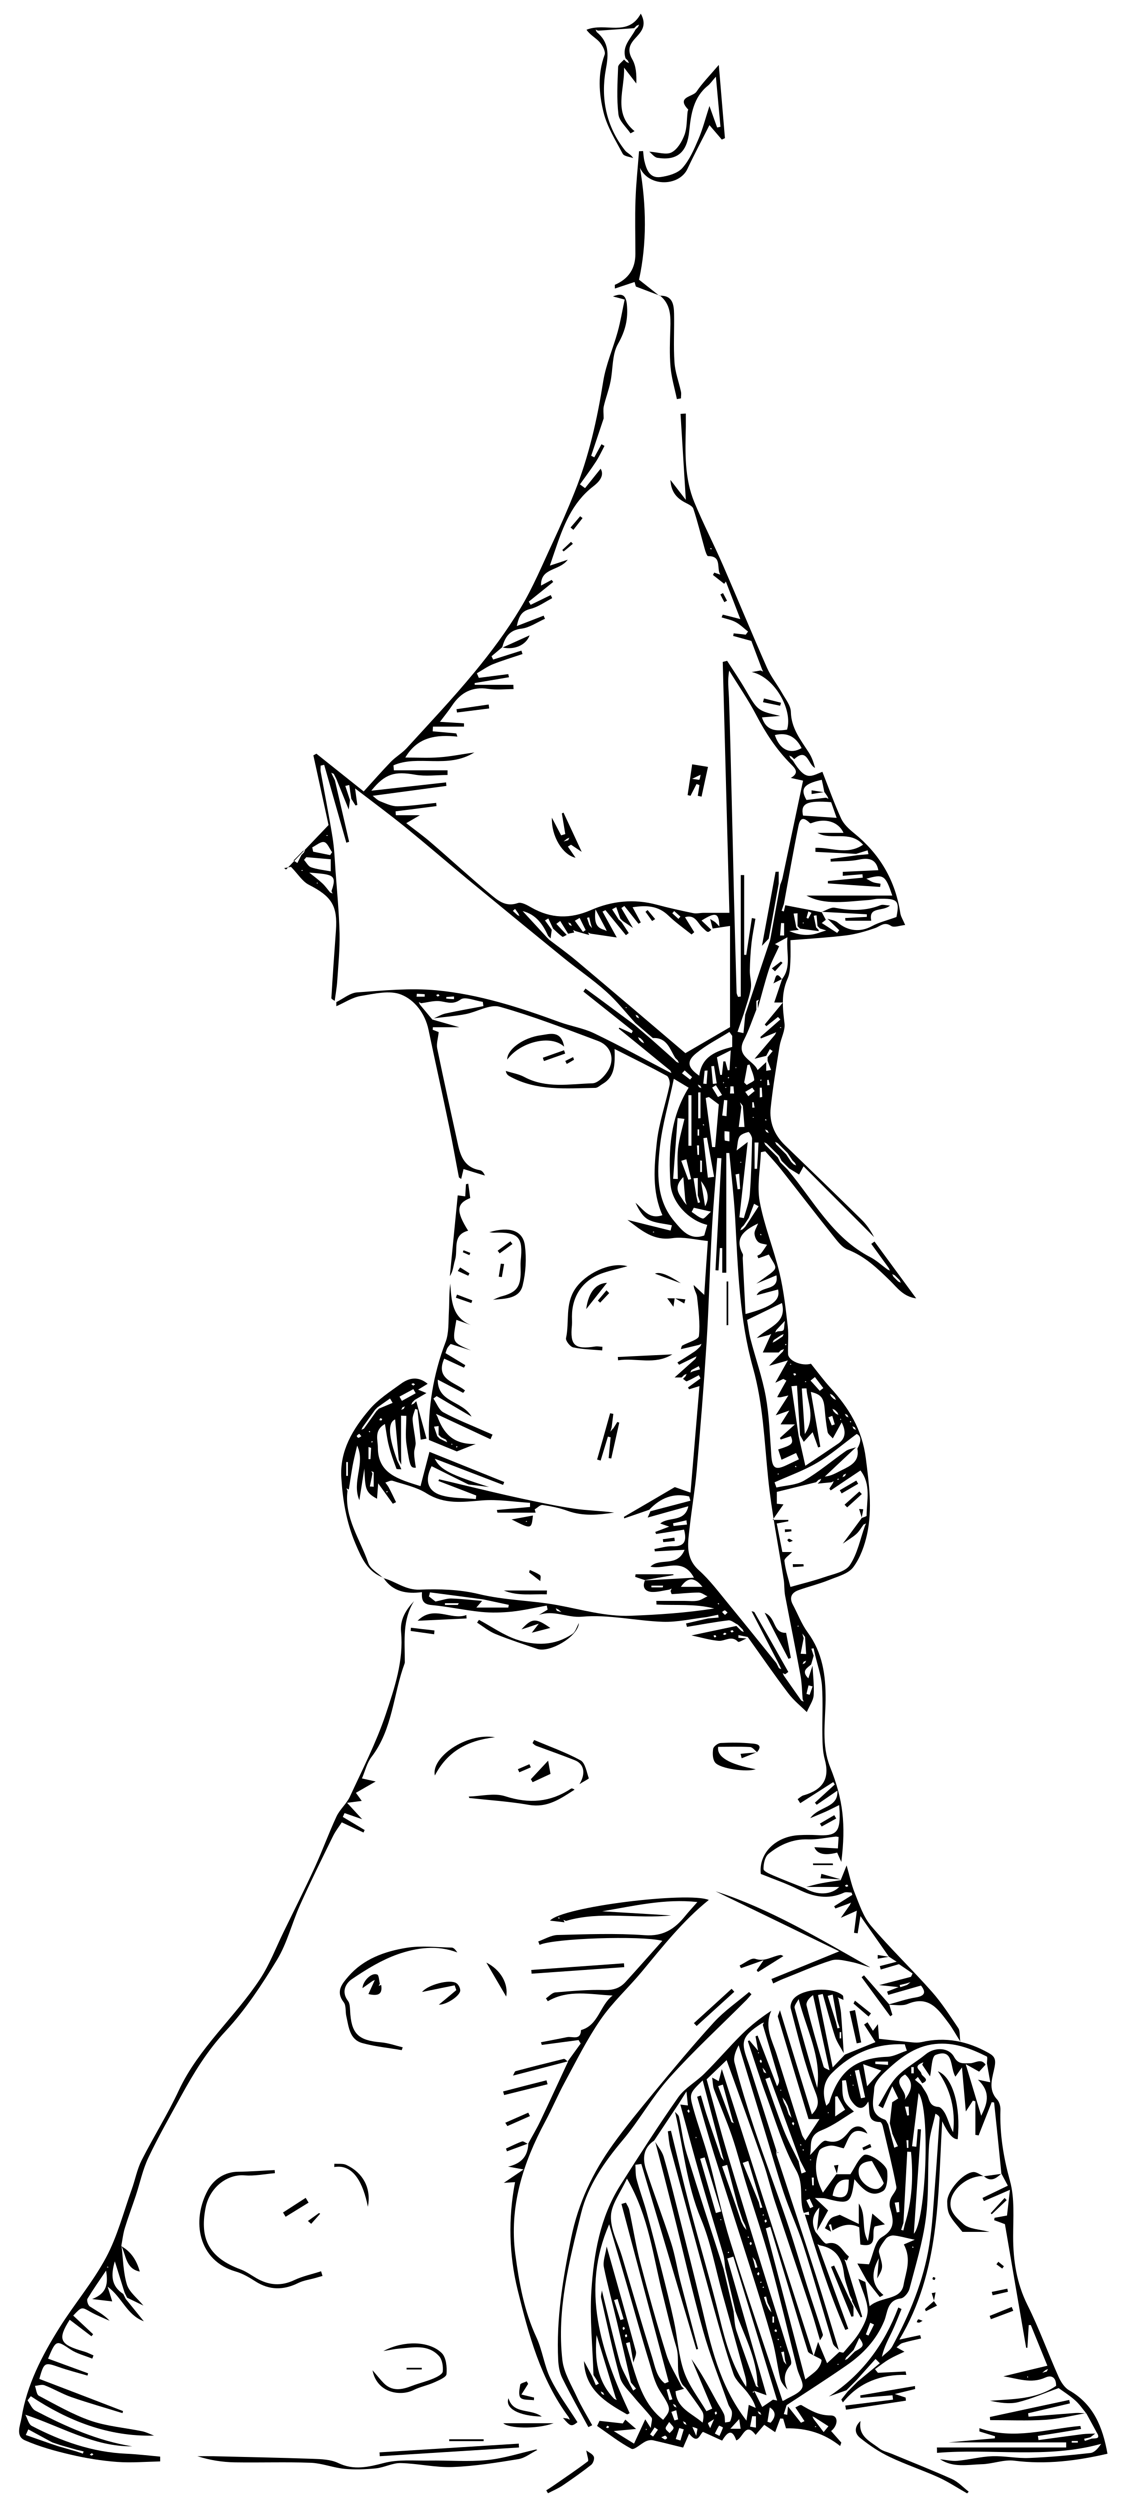 <?xml version="1.0" encoding="UTF-8"?>
<svg id="a" data-name="Layer_1" xmlns="http://www.w3.org/2000/svg" viewBox="0 0 107.78 240.37">
  <path d="M85.5,192.69c.84-.22,1.67-.52,2.52-.65,1-.16.98-.57.53-1.15-1.09.31-2.12.61-3.15.9-.04-.11-.07-.21-.11-.32.28-.11.56-.22,1.1-.43-.7-.07-1.12-.12-1.87-.19,1.24-.32,2.15-.56,3.07-.8.05-.11.1-.21.15-.32-.43-.3-.87-.6-1.3-.89v.02c-.08-.09-.16-.17-.25-.26h.02c-.24-.15-.48-.31-.72-.47v.02c-.68-.97-1.36-1.94-2.05-2.92-.18-.25-.35-.5-.71-1.02-.13.82-.2,1.24-.27,1.66-.12-.02-.23-.03-.35-.05.09-.73.19-1.46.27-2.13-.49.22-.91.41-1.54.69.4-.57.64-.9.87-1.23.04-.08.07-.16.11-.24-.08.04-.16.08-.24.11-.42.15-.84.31-1.26.46-.04-.07-.08-.14-.12-.21.58-.37,1.17-.73,1.75-1.1-.03-.07-.05-.15-.08-.22-.24,0-.52-.08-.72.01-1.54.7-2.96.4-4.41-.32-1.14-.57-2.36-.98-3.59-1.48-.23-1.94,1.38-3.62,3.7-3.73.56-.03,1.12-.03,1.68,0,1.83.11,2.24-.26,2.2-2.08,0-.24-.03-.47-.05-.81-.47.23-.87.44-1.29.63-.4.18-.81.34-1.49.63.85-1.18,2.72-.96,2.61-2.65-.73.5-1.36.93-1.99,1.36l-.17-.2c.64-.58,1.27-1.17,1.91-1.75l-.15-.23c-1.06.68-2.11,1.36-3.17,2.03-.08-.13-.17-.26-.25-.39.18-.12.35-.3.55-.36,1.93-.55,2.56-1.66,2.05-3.49-.19-.71-.21-1.48-.22-2.23-.03-1.6.07-3.2-.04-4.79-.07-1.02-.44-2.03-.67-3.04l-.14-.6c-.07.02-.14.04-.21.05.07.22.15.44.22.67-.08.28-.16.56-.24.84-.36.34-1,.61-.27,1.34.16-.5.28-.86.4-1.22.05.95.17,1.91.11,2.85-.03.48-.37.94-.66,1.61-.54-.54-1.26-1.11-1.8-1.83-1.34-1.76-2.59-3.59-3.88-5.39l-.89-.18c0,.09,0,.17-.01.26.26.02.52.04.78.06-.28.12-.73.4-.81.32-.63-.65-1.25-.05-1.85-.09-.82-.06-1.63-.31-2.63-.52,1.56-.33,2.94-.62,4.32-.91.08.08.16.16.24.24.08.08.16.16.24.24.08.04.16.07.24.11-.04-.08-.08-.16-.11-.24-.08-.08-.16-.16-.24-.24-.08-.08-.16-.16-.24-.24-.3-.14-.62-.44-.89-.41-1.34.16-2.66.41-3.99.63-.03-.11-.06-.22-.09-.33.7-.16,1.4-.32,2.1-.48.34-.03.69-.06,1.03-.09l-.04-.27c-.37.08-.74.15-1.11.23-1.41.16-2.82.5-4.22.45-2.59-.09-5.21-.72-7.76-.49-1.42.13-2.74-.69-4.16-.16l.85-.52c-.03-.13-.05-.26-.08-.39-1.11.2-2.22.46-3.33.58-.98.1-2,.13-2.98.03-1.6-.16-3.17-.51-4.77-.66-.82-.07-.97-.47-.92-1.24-1.47.19-2.81-.03-3.7-1.37,0,0-.02.02-.02.02,1.18.3,2.11,1.16,3.49,1.11,1.89-.08,3.85-.02,5.68.42,2.51.61,5.07.61,7.54,1.06,2.36.43,4.66,1.12,7.08,1.03,2.67-.1,5.35-.28,8.03-.7-1.83-.47-3.7-.28-5.55-.38,0-.12-.01-.23-.02-.35.89,0,1.79,0,2.68,0,.44,0,.89.06,1.31-.02.32-.06.62-.28.93-.42-.29-.13-.57-.37-.86-.36-.86,0-1.71.11-2.57.15-.03,0-.08-.19-.12-.3.04-.08.07-.16.11-.24-.08.04-.16.08-.24.11-.56.08-1.13.25-1.68.22-.63-.04-.94-.45-.65-1.11h-.02c1.58-.08,3.15-.17,4.73-.26-1.09-2.03-2.75-.74-4.18-1.06.88-.91,2.56.12,3.28-1.62-1.11.06-1.99.1-2.86.15-.01-.08-.03-.15-.04-.23.57-.09,1.14-.28,1.7-.26,1.08.04,1.47-.37,1.15-1.6-.9.14-1.8.28-2.69.42-.03-.07-.05-.13-.08-.2.42-.16.84-.32,1.34-.51-.28-.1-.54-.18-.86-.3.79-.69,2.36-.07,2.7-1.66-1.35.37-2.55.71-3.91,1.09.13-.29.2-.45.27-.61,1.28-.34,2.56-.67,3.84-1.01-.04-.14-.08-.27-.12-.41-1.52-.37-2.77.15-3.84,1.28-.8.28-1.6.55-2.41.83,0-.05-.01-.1-.02-.15,1.66-.97,3.33-1.94,4.89-2.86.44.15.87.31,1.51.53.3-3.54.57-6.84.86-10.24-.35.11-.68.21-1,.31-.03-.06-.07-.12-.1-.18.4-.29.8-.58,1.2-.87-.05-.1-.11-.21-.16-.31-.38.2-.76.42-1.16.59-.07.03-.24-.16-.36-.24.08-.08.16-.16.24-.24.04-.08.07-.16.11-.24-.08.04-.16.08-.24.11-.08.08-.16.16-.24.24h-.68c.74-.66,1.37-1.23,2-1.79.04-.08.07-.16.11-.24-.08.04-.16.08-.24.11-.48.23-.96.47-1.44.7-.05-.07-.11-.15-.16-.22.56-.35,1.12-.7,1.67-1.07.2-.13.36-.32.54-.49.04-.08.07-.16.11-.24-.08.04-.16.08-.24.11-.56.13-1.12.26-1.75.41.06-.16.07-.3.13-.34.56-.32,1.57-.57,1.61-.93.13-1.23-.05-2.51-.18-3.76-.04-.36-.31-.69-.33-1.14.26.24.52.48,1.02.95.12-1.86.23-3.49.35-5.18-1.23-.12-2.36-.43-3.42-.27-1.81.27-2.97-.74-4.31-1.76,1.44.36,2.79.7,4.14,1.03l.13-.51c-.76-.17-1.61-.2-2.27-.55-.56-.3-.93-.98-1.23-1.62.77.65,1.29,1.64,2.59,1.2-1.02-2.3-.79-4.68-.54-7,.2-1.86.84-3.67,1.23-5.51.06-.28-.07-.78-.27-.89-1.58-.86-3.19-1.65-5.02-2.58.04,1.44.06,2.66-1.15,3.36-.23.13-.46.37-.7.38-2.8.04-5.65.33-8.25-1.12-.15-.09-.3-.19-.36-.51.59.19,1.24.29,1.78.58,2.1,1.13,4.37.67,6.56.61.59-.02,1.4-.91,1.67-1.58.42-1.04-.04-2.08-1.14-2.49-3.13-1.17-6.25-2.39-9.46-3.29-.95-.27-2.17.5-3.28.71-1,.19-2.03.27-3.04.4.38-.16.75-.39,1.15-.47,1.2-.26,2.41-.47,3.61-.7-.02-.14-.04-.28-.06-.41-.73-.1-1.71-.54-2.13-.23-.82.6-1.46.17-2.19.15-.53-.01-1.06.14-1.6.21-.08-.04-.16-.07-.24-.11.04.08.08.16.11.24.4.48.8.96,1.2,1.44.77.22,1.55.44,2.6.74h-2.55c0,.08-.01.16-.02.24.3.12.59.23.58.23-.06.61-.24,1.12-.14,1.58.64,3.11,1.33,6.21,2.01,9.3.26,1.17.72,2.16,2.08,2.39.2.03.38.23.49.52-.66-.2-1.32-.4-2.05-.63-.07.3-.15.61-.23.96-.11-.09-.21-.13-.22-.18-.31-1.58-.58-3.17-.91-4.74-.65-3.15-1.35-6.28-2.01-9.43-.33-1.57-1.33-2.86-2.63-3.38-1.1-.44-2.58-.08-3.86.13-.82.13-1.57.64-2.37.99v-.4c.66-.32,1.31-.88,1.99-.93,2.54-.18,5.12-.44,7.64-.2,4.07.38,7.98,1.64,11.82,3.05,1.1.4,2.29.58,3.33,1.08,2.44,1.17,4.81,2.47,7.2,3.72.08.04.16.07.24.11-.04-.08-.08-.16-.11-.24-1.65-1.35-3.31-2.7-4.96-4.04.02-.03.04-.06.06-.09.39.18.79.36,1.18.54.04-.08.07-.15.11-.23-1.58-1.26-3.16-2.52-4.75-3.78.07-.1.13-.19.2-.29.44.32.88.65,1.32.97,1.12.83,2.24,1.66,3.36,2.49l1.68,1.44c.72.64,1.44,1.28,2.15,1.91.08.08.16.16.24.24.08.04.16.07.24.11-.04-.08-.08-.16-.11-.24-.08-.08-.16-.16-.24-.24-.53-.85-.8-2-2.16-1.92-.56-.48-1.12-.96-1.68-1.44-.93-1.02-1.79-2.13-2.82-3.04-1.28-1.15-2.72-2.12-4.06-3.21-3.11-2.53-6.21-5.08-9.31-7.63-1.99-1.65-3.95-3.34-5.95-4.97-1.52-1.23-3.1-2.4-4.81-3.71.09.66.15,1.12.22,1.59-.06.02-.12.03-.18.05l-.4-.64c-.07-.44-.14-.89-.2-1.33-.13.03-.25.06-.38.09.15.45.3.91.45,1.36-.03.24-.06.49-.12.91-.45-1.11-.82-2.02-1.19-2.94-.08-.16-.16-.32-.25-.49-.08-.04-.16-.07-.24-.11.04.08.08.16.11.24.08.16.16.32.24.48.46,1.97.91,3.95,1.37,5.92-.09.03-.18.06-.27.09l-2.13-7.49c-.11.03-.22.05-.34.08,0,.18-.03.37,0,.55.38,2.11.8,4.21,1.14,6.32.17,1.07.22,2.16.29,3.25.15,2.01.34,4.01.39,6.02.03,1.5-.12,3-.22,4.5-.04.66-.16,1.32-.25,1.98-.11-.09-.32-.18-.32-.27.13-2.17.28-4.34.44-6.51.17-2.38-.43-3.28-2.61-4.39-.62-.32-1.04-1.03-1.71-1.72-.02,0-.34.06-.66.12.06.05.12.09.18.14,1.35-1.41,2.71-2.83,4.09-4.28-.51-2.33-.98-4.51-1.46-6.7.1-.05.19-.1.29-.16,1.48,1.18,2.96,2.36,4.55,3.63.91-1,1.74-1.95,2.62-2.86.46-.47,1.05-.81,1.5-1.29,2.2-2.41,4.44-4.78,6.51-7.29,1.6-1.94,3.12-3.98,4.42-6.14,1.23-2.03,2.14-4.25,3.15-6.41.73-1.57,1.43-3.16,2.07-4.77,1.38-3.44,2.18-7.02,2.76-10.68.26-1.61.94-3.14,1.38-4.72.28-1.01.45-2.05.68-3.13-.52-.14-.82-.22-1.13-.3.8-.32,1.24-.22,1.34.75.14,1.39-.13,2.55-.85,3.81-.59,1.03-.47,2.44-.73,3.67-.16.79-.46,1.55-.64,2.34-.07.32-.01.68-.01,1.16-.35,1.06-.78,2.32-1.2,3.59.1.05.2.1.3.15.23-.42.46-.84.69-1.26.1.05.2.11.29.16-.27.51-.51,1.04-.83,1.53-.48.74-1.02,1.45-1.53,2.17.16.12.33.24.49.36.5-.62,1-1.24,1.5-1.87.42.71-.24,1.34-.71,1.7-2.06,1.59-2.89,3.85-3.68,6.17-.15.44-.3.87-.49,1.45.56-.18,1-.33,1.72-.57-.83,1.12-2.62.74-2.57,2.49.36-.2.69-.37,1.02-.55.05.07.1.13.15.2-.78.63-1.57,1.26-2.35,1.89l.18.31c.64-.31,1.29-.63,1.93-.94.05.1.1.2.14.3-.69.36-1.35.85-2.09,1.03-.86.21-1.11.71-1.31,1.65.97-.38,1.78-.69,2.58-1,.04.1.08.2.13.3-.75.33-1.49.86-2.27.95-1.19.14-1.58.86-1.85,1.81v-.02c-.33.29-.68.57-1.02.86.05.11.1.21.16.32.9-.29,1.8-.57,2.71-.86.04.11.07.22.11.33-.95.32-1.92.61-2.85.98-.54.22-1.03.58-1.54.87.06.15.13.29.19.44.94-.12,1.89-.24,2.83-.36.02.1.04.2.07.3-1.1.19-2.2.37-3.3.56,0,.06,0,.11,0,.17h3.72c0,.14.01.27.02.41-.81,0-1.64.1-2.43-.02-1.55-.24-2.65.35-3.48,1.6-.33.49-.7.95-1.17,1.57.84.05,1.57.09,2.31.14v.32h-2.98c-.01.15-.02.3-.03.45l2.27.2c.04.1.07.2.11.31-1.99-.2-3.81-.01-5.01,2.01,1.15,0,2.21.06,3.26-.02,1.04-.07,2.06-.28,3.38-.47-2.58,1.61-5.4.2-7.78,1.24l.04.48h5.16c0,.15,0,.3,0,.45-1.04,0-2.11.15-3.12-.03-1.94-.34-2.88-.12-4.21,1.54,2.56-.29,4.88-.54,7.19-.8l.03.34c-2.38.32-4.76.64-7.09.95.21.16.44.41.73.53.54.21,1.11.49,1.67.48,1.24-.02,2.48-.21,3.71-.33.01.1.02.21.03.31-1.31.17-2.62.34-3.93.5,0,.13.01.25.02.38h2.31c-.58.34-.88.51-1.31.76.85.66,1.62,1.21,2.34,1.83,1.9,1.63,3.74,3.33,5.66,4.93.75.62,1.52,1.35,2.73.92.34-.12.9.2,1.3.43,1.88,1.07,3.72,1.12,5.74.24,1.99-.87,4.14-1.1,6.32-.51,1.15.31,2.33.57,3.5.81.32.07.67-.03,1-.03.77,0,1.53,0,2.48,0-.21-7.85-.42-15.99-.64-24.12.14-.04.28-.07.42-.11.6.93,1.23,1.85,1.78,2.8,1.17,2.01,1.16,2.01,3.33,2.5-.57.05-1.15.09-1.76.14.41,1.31,1.37,1.34,2.41,1.18.59-1.9-1.21-5.08-3.4-5.54.47-.08.66-.11.86-.15.08.04.16.07.24.11-.04-.08-.08-.16-.11-.24-.36-.94-.71-1.89-1.02-2.71-.68-.19-1.22-.33-1.75-.48.02-.08.04-.17.05-.25.39.04.77.08,1.16.13.07-.1.15-.2.22-.3-.39-.31-.76-.68-1.19-.91-.41-.22-.9-.31-1.35-.45.04-.09.07-.18.11-.27.48.12.97.24,1.69.43-.53-1.37-.96-2.49-1.39-3.61-.05.07-.11.15-.16.22-.36-.28-.72-.57-1.08-.85l.12-.23.59.2c-.4-.58.19-1.81-1.18-1.78-.11,0-.26-.46-.33-.72-.36-1.28-.67-2.59-1.09-3.85-.09-.26-.52-.44-.82-.6-.8-.43-1.32-1.02-1.38-2.16.59.77,1.07,1.39,1.48,1.92-.17-2.76-.34-5.51-.51-8.27.17-.01.34-.02.51-.03,0,.42,0,.85,0,1.27-.06,2.46-.14,4.94.82,7.26.85,2.05,1.87,4.03,2.76,6.07,1.42,3.27,2.78,6.57,4.22,9.83.38.86.98,1.61,1.45,2.43.33.59.84,1.21.85,1.83.04,1.58.94,2.68,1.72,3.89.28.44.47.94.6,1.49-.69-.33-.73-2.01-2-.84-.08-.08-.16-.16-.24-.24-.08-.04-.16-.07-.24-.11.04.08.08.16.11.24.08.08.16.16.24.24,1.23,2,1.69,1.53,2.84,1.08.59,1.5,1.13,3.02,1.8,4.49.25.54.74,1,1.22,1.39,2.48,2,3.99,4.54,4.47,7.7.05.34.26.65.47,1.15-.49.04-1.06.28-1.35.09-.67-.45-1.03.03-1.55.21-.9.31-1.83.58-2.77.7-1.72.21-3.45.31-5.36.46,0,.69.03,1.39-.01,2.09-.03.55-.05,1.14-.27,1.62-.63,1.42-.47,2.83-.29,4.3.08.69-.35,1.42-.47,2.15-.32,1.98-.65,3.96-.86,5.95-.15,1.38.35,2.61,1.36,3.59,2.46,2.38,4.92,4.75,7.36,7.15.5.49.9,1.07,1.22,1.7-2.23-2.24-4.46-4.48-6.78-6.81-.25.47-.36.66-.43.79-.33-.2-.65-.4-.96-.59-.08-.08-.16-.16-.24-.24-.08-.08-.16-.16-.24-.24-.08-.08-.16-.16-.24-.24-.08-.16-.16-.32-.24-.48-.08-.08-.16-.16-.24-.24-.08-.08-.16-.16-.24-.24-.08-.08-.16-.16-.24-.24-.08-.08-.16-.16-.24-.24-.08-.08-.16-.16-.24-.24-.08-.04-.16-.07-.24-.11.04.08.08.16.11.24.08.08.16.16.24.24l.24.24c.08.08.16.16.24.24.08.08.16.16.24.24s.16.16.24.24c.08.16.16.32.24.48.08.08.16.16.24.24l.24.24c.08.08.16.16.24.24,2.47,2.95,4.3,6.52,7.93,8.4.6.31,1.11.79,1.66,1.19.08.04.16.07.24.11-.04-.08-.08-.16-.11-.24-.56-.78-1.13-1.55-1.69-2.33.1-.08.2-.15.31-.23,1.3,1.77,2.59,3.54,4.01,5.47-1.24-.17-1.83-1.03-2.51-1.7-1.22-1.19-2.42-2.35-4.08-2.99-.61-.24-1.07-.93-1.52-1.48-1.65-2.06-3.25-4.16-4.88-6.22-.48-.61-1.01-1.17-1.52-1.75-.14.03-.28.05-.42.08-.06,1.58-.39,3.21-.12,4.73.43,2.33,1.35,4.57,1.91,6.89.4,1.67.59,3.4.79,5.12.1.88,0,1.77.03,2.66.02.66,1.33,1.2,2.2.94h0c.61.76,1.19,1.55,1.84,2.27,1.79,1.96,3.09,4.04,3.44,6.85.31,2.44.63,4.82.13,7.21-.24,1.13-.66,2.32-1.34,3.23-.48.64-1.52.9-2.35,1.24-.94.38-1.94.62-2.89.96-.65.23-.95.67-.58,1.38.48.9.84,1.87,1.43,2.68,1.44,1.96,1.75,4.13,1.73,6.49-.03,2.16-.41,4.37.44,6.48,1.24,3.09,1.52,5.49,1.07,9.11-.18-.41-.3-.66-.4-.9q-1.8.47-2.19-.52c.72.04,1.45.07,2.26.12.03-.43.05-.77.07-1.1-.14-.02-.21-.05-.28-.04-.89.1-1.78.3-2.67.27-1.48-.05-2.72.52-3.8,1.4-.34.28-.48.96-.47,1.45,0,.22.6.47.96.63,1,.43,2.02.82,3.03,1.22,1.13.68,2.51.67,3.29-.13h-3.17c.48-.12.95-.26,1.43-.35.63-.12,1.26-.2,1.89-.3l-.02.02c.17-.41.33-.82.58-1.44.28.97.46,1.87.8,2.7.43,1.07.81,2.24,1.53,3.09,1.87,2.2,3.96,4.2,5.87,6.36.95,1.07,1.73,2.3,2.54,3.5.17.25.11.66.19,1.28-.48-.76-.76-1.28-1.11-1.75-.98-1.29-1.88-2.73-3.95-1.86-.55.23-1.26.07-1.9.08l.02.02ZM29.1,81.84c-.08.08-.16.16-.24.24-.21.22-.42.43-.64.65.12.08.25.16.37.24.13-.26.26-.51.39-.77.08-.08.16-.16.24-.24.04-.08.07-.16.11-.24-.08.04-.16.08-.24.11ZM80.27,135.55c-.08-.04-.16-.07-.24-.11.04.08.08.16.11.24.08.08.16.16.24.24.08.04.16.07.24.11-.04-.08-.08-.16-.11-.24-.08-.08-.16-.16-.24-.24ZM54.87,88.79c-.08-.04-.16-.07-.24-.11.04.08.08.16.11.24.08.04.16.07.24.11l-.11-.24ZM81.47,136.03c-.08-.04-.16-.07-.24-.11.04.08.08.16.11.24.08.04.16.07.24.11-.04-.08-.08-.16-.11-.24ZM81.11,141.78c-.04.08-.07.16-.11.24.08-.04.16-.08.24-.11.04-.08.07-.16.11-.24-.08.04-.16.08-.24.11ZM82.19,137.23c-.08-.04-.16-.07-.24-.11.04.08.08.16.11.24.08.04.16.07.24.11-.04-.08-.08-.16-.11-.24ZM61.34,97.66c-.08-.04-.16-.07-.24-.11.04.08.08.16.11.24.08.04.16.07.24.11l-.11-.24ZM77.4,159.89l.11-.24c-.08.04-.16.08-.24.11-.04.08-.07.16-.11.24.08-.04.16-.08.24-.11ZM61.58,99.82c-.08-.04-.16-.07-.24-.11.04.08.08.16.11.24l.24.24.24.11c-.04-.08-.08-.16-.11-.24-.08-.08-.16-.16-.24-.24ZM78.71,142.26c-.08.08-.16.16-.24.24-1.25.31-2.49.61-3.78.93v1.14c.31.03.6.06.64.06-.29.41-.57.82-1.04,1.49h1.51s0,.1-.01.14c-.37.07-.74.14-1.11.21.19.96.36,1.83.54,2.74h.94c-.27.3-.77.61-.74.86.1.87.38,1.71.58,2.5,1.19-.34,2.21-.58,3.19-.92.88-.31,2.06-.51,2.51-1.17.74-1.09,1-2.5,1.46-3.78.04-.08.07-.16.11-.24-.08.04-.16.08-.24.11-.23.31-.42.66-.7.91-.34.31-.76.54-1.3.93.73-.99,1.29-1.74,1.84-2.49l-.02.02c.16-.07.47-.15.47-.22,0-1.45.46-2.98-.59-4.35-.98.65-1.92,1.29-2.86,1.92-.04-.06-.09-.12-.13-.17.1-.16.2-.32.31-.48.04-.08.07-.16.11-.24-.08.04-.16.08-.24.11-.44.04-.88.08-1.31.13l.24-.24c.04-.08.07-.16.11-.24-.08.04-.16.08-.24.11ZM67.33,104.38c-.08-.04-.16-.07-.24-.11.04.08.08.16.11.24.08.04.16.07.24.11l-.11-.24ZM73.8,108.69c-.08-.04-.16-.07-.24-.11.04.08.08.16.11.24.08.04.16.07.24.11l-.11-.24ZM74.76,109.89c-.08-.04-.16-.07-.24-.11.04.08.08.16.11.24.08.08.16.16.24.24l.24.24c.08.08.16.16.24.24.08.08.16.16.24.24.16.24.32.48.48.72.08.08.16.16.24.24.08.04.16.07.24.11-.04-.08-.08-.16-.11-.24-.08-.08-.16-.16-.24-.24-.16-.24-.32-.48-.48-.72-.08-.08-.16-.16-.24-.24-.08-.08-.16-.16-.24-.24-.08-.08-.16-.16-.24-.24-.08-.08-.16-.16-.24-.24ZM71.28,118.05c-.04.08-.07.16-.11.24.08-.04.16-.08.24-.11.08-.08.16-.16.24-.24.16-.24.32-.48.48-.72.27-.42.54-.83.81-1.25-.15-.08-.29-.16-.44-.24-.17.45-.34.91-.51,1.36-.16.24-.32.48-.48.72-.08.08-.16.16-.24.24ZM86.02,122.6c-.08-.04-.16-.07-.24-.11.04.08.08.16.11.24.08.08.16.16.24.24.08.08.16.16.24.24.08.04.16.07.24.11-.04-.08-.07-.16-.11-.24-.08-.08-.16-.16-.24-.24-.08-.08-.16-.16-.24-.24ZM75.11,129.79c-.08.08-.16.16-.24.24h-1.53c.29-.64.5-1.1.7-1.55.04-.08.07-.16.11-.24-.08.04-.16.08-.24.11-.27.07-.54.14-1.15.29,1.15-1.1,2.93-1.41,2.42-3.37-1.24.61-2.3,1.12-3.35,1.63.11.61.17,1.23.33,1.84.48,1.85,1.13,3.67,1.47,5.54.33,1.86.39,3.77.53,5.66.09,1.22.38,1.43,1.44.93.39-.18.78-.37,1.21-.57-.08-.18-.17-.39-.27-.61-.51.24-.97.45-1.4.65-.12-.36-.22-.68-.32-.99,1.37-.43,1.5-.56,1.22-1.28-.33.11-.65.22-.98.33l-.07-.16c.39-.36.79-.71,1.44-1.3h-1.38c.26-.41.48-.77.84-1.33-.64.22-.97.34-1.31.46.39-.61.71-1.12,1.22-1.91-.54.12-.68.17-.82.18-.14,0-.29-.03-.26-.02.29-.53.59-1.06.89-1.59-.1-.05-.2-.11-.3-.16-.23.11-.46.22-.77.37.41-.72.73-1.3,1.21-2.15-.83.24-1.23.35-1.81.52.48-.51.78-.82,1.09-1.14l.24-.24c.04-.08.07-.16.11-.24-.08.04-.16.08-.24.11ZM80.03,134.11c-.08-.04-.16-.07-.24-.11.04.08.08.16.11.24.08.08.16.16.24.24.08.04.16.07.24.11-.04-.08-.08-.16-.11-.24-.08-.08-.16-.16-.24-.24ZM53.67,154.73c-.08-.04-.16-.07-.24-.11.04.08.08.16.11.24.15.04.29.09.44.13-.1-.09-.21-.17-.31-.26ZM78.84,89.27c-.08-.08-.16-.16-.24-.24-.03-.34-.06-.68-.09-1.03-.09.01-.18.02-.27.04.08.37.15.74.23,1.12.08.08.16.16.24.24v.12c-.6-.08-1.2-.16-1.79-.24-.08-.08-.16-.16-.24-.24v-1.24c-.13.01-.26.02-.38.03.09.44.17.89.26,1.33.08.08.16.16.24.24-.3.04-.61.07-.91.11.98.43,1.96.51,2.95.13.14-.04.27-.09.6-.19-.32-.1-.46-.14-.59-.18ZM74.88,160.37c.08.04.16.07.24.11-.04-.08-.08-.16-.11-.24-.08-.16-.16-.32-.24-.48-.83-1.61-1.67-3.22-2.51-4.86.1.03.24.04.28.11,1.09,1.9,2.18,3.81,3.25,5.72,0,.02-.19.15-.3.23-.08-.04-.16-.07-.24-.11.04.08.08.16.11.24.56.8,1.12,1.6,1.68,2.4.08.04.16.07.24.11-.04-.08-.08-.16-.11-.24-.06-.75-.07-1.5-.2-2.24-.47-2.58-1-5.16-1.49-7.74-.09-.5-.05-1.02-.13-1.52-.51-3.26-1.17-6.5-1.5-9.78-.36-3.54-.48-7.09-1.45-10.56-1.32-4.71-1.45-9.59-1.72-14.44-.12-2.08-.37-4.16-.56-6.23-.1,0-.19,0-.29,0v11.51h-.39v-2.37c-.08,0-.16,0-.23,0l-.13,2.15c-.1,0-.19-.01-.29-.02.19-3.59.38-7.18.57-10.77-.13,0-.27-.02-.4-.02-.18,2.33-.39,4.65-.52,6.98-.2,3.6-.28,7.22-.51,10.82-.26,4.1-.59,8.2-.95,12.3-.16,1.8-.47,3.59-.67,5.39-.16,1.46-.47,2.92.88,4.14,1.05.94,1.91,2.1,2.81,3.19,1.56,1.9,3.1,3.82,4.64,5.73l.25.49ZM56.66,88.91c.09.11.17.22.26.32-.04-.15-.08-.29-.13-.44l-.14-.6c-.07.02-.14.03-.21.05.07.22.15.44.22.66ZM72.72,96.23c0,.28,0,.56,0,.84-.39.98-.72,1.99-1.2,2.92-.82,1.6.95,1.94,1.32,2.89.27-.25.55-.51.83-.77v.84c.16-.03.31-.05.47-.08-.11-.29-.23-.59-.34-.88,0-.12,0-.23,0-.35.16-.2.33-.39.49-.59l-.27-.19c-.12.22-.23.43-.35.65-.28.07-.56.14-1.12.28.81-.95,1.39-1.64,1.97-2.32.04-.08.07-.16.11-.24-.08.04-.16.08-.24.11-.41.17-.83.33-1.24.5l-.04-.15,1.92-1.68c-.08-.08-.15-.16-.23-.24-.37.3-.75.6-1.12.89l-.15-.17c.53-.65,1.07-1.29,1.74-2.11h-.83c.26-.76.51-1.51.76-2.26l-.02.02c.95-1.19.39-2.52.53-4.03-.51.28-.81.44-1.2.65.35.19.52.28.4.22-.36.8-.73,1.46-.96,2.16-.41,1.26-.73,2.54-1.09,3.81,0-.2,0-.4,0-.6.04-.08.07-.16.11-.24-.08.04-.16.08-.24.11ZM49.71,87.96c.08.04.16.07.24.11-.04-.08-.08-.16-.11-.24-.11-.15-.21-.3-.32-.45-.07.06-.14.13-.21.19.14.13.27.26.41.38ZM87.1,190.7c-.2.05-.4.09-.6.14.02.07.04.14.06.21.22-.07.44-.14.66-.22.11-.09.22-.17.32-.26-.15.04-.29.08-.44.13ZM66.61,131.84c.23-.06.46-.13.69-.19-.04-.1-.07-.21-.11-.31-.24.13-.47.25-.71.38-.04.08-.07.16-.11.24.08-.04.16-.08.24-.11ZM75.11,128.36c-.24.16-.48.32-.72.48-.04.08-.07.16-.11.24l.24-.11c.24-.16.48-.32.72-.48.04-.08.07-.16.11-.24-.08.04-.16.08-.24.11ZM74.76,128c.19-.03.45,0,.55-.11.11-.12.07-.38.15-.9-.42.45-.62.66-.82.88-.04.08-.07.16-.11.24.08-.04.16-.08.24-.11ZM59.54,88.44c.08.08.16.16.24.24.22.34.45.68.67,1.02-.09.07-.18.14-.27.21-.66-.8-1.31-1.61-1.97-2.41-.09.05-.19.09-.28.14.51.92,1.01,1.84,1.37,2.49-.75-.11-1.64-.24-2.52-.37-.08-.04-.16-.07-.24-.11.04.08.08.16.11.24-.44-.12-.88-.24-1.31-.37-.08-.04-.16-.07-.24-.11.04.08.08.16.11.24-.2.04-.39.08-.59.12-.25-.41-.51-.82-.76-1.23-.12.09-.25.19-.37.28.33.35.66.71,1,1.06-.14.06-.35.22-.42.18-.32-.23-.6-.51-.89-.78-.15-.33-.31-.65-.46-.98-.11.06-.22.13-.32.19.22.3.44.6.65.9-.04.28-.08.56-.11.83-.08-.08-.16-.16-.24-.24-.5-1.1-1.15-2.06-2.45-2.39.77.84,1.55,1.68,2.32,2.52.08.08.16.16.24.24.9.69,1.83,1.35,2.69,2.08,3.53,2.97,7.04,5.96,10.4,8.82,1.37-.8,2.86-1.67,4.29-2.5v-9.73c-.7.1-1.19.18-1.67.25-.07-.25-.13-.49-.24-.92.27.17.4.24.5.32.11.1.21.21.39.41-.05-1.34-.35-1.43-1.72-.58.33.31.63.6.94.89-.35.31-.33.29-.88-.24-.45-.44-.7-1.27-1.65-.97.32.52.6.98.89,1.44-.09.07-.17.15-.26.22-.75-.6-1.55-1.16-2.24-1.83-.95-.91-2.03-1-3.43-.79.33.6.56,1.03.79,1.46l-.22.13-1.36-1.71c-.1.07-.2.13-.29.2.33.55.65,1.11,1.12,1.92-.49-.34-.73-.51-.98-.67-.08-.08-.16-.16-.24-.24-.13-.37-.26-.74-.39-1.1-.13.07-.26.14-.4.21.22.34.44.68.66,1.02ZM66.96,115.05c.05.2.1.4.14.6.07-.02.14-.04.21-.06-.07-.22-.15-.44-.22-.66v-1.68c-.14.01-.28.02-.41.03l.28,1.77ZM77.4,157.37c-.09-.11-.17-.22-.26-.32.04.15.08.29.13.44-.1.5-.19,1-.29,1.5.18.01.35.02.53.03-.04-.55-.07-1.1-.11-1.65ZM58.1,89.4c.08.04.16.07.24.11-.04-.08-.08-.16-.11-.24-.28-.53-.56-1.05-.98-1.85-.1,1.1-.04,1.75.86,1.98ZM71.41,106.3c-.09-.11-.17-.22-.26-.32.04.15.08.29.13.44-.08.64-.17,1.29-.25,1.93.18,0,.37,0,.55,0-.05-.68-.11-1.36-.16-2.05ZM65.76,115.53c.09.11.17.22.26.32-.04-.15-.08-.29-.13-.44-.06-.68-.11-1.35-.19-2.25-1.07,1.07-.34,1.69.06,2.37ZM46.36,153.9c-.17.2-.35.41-.56.65h3.07c.02-.09.03-.17.05-.26-.81-.17-1.63-.35-2.44-.52-1.71-.23-3.42-.46-5.14-.68-.03.13-.06.26-.1.39.29.22.57.45.63.49.69-.14,1.12-.31,1.54-.29.98.03,1.96.15,2.95.23ZM31.74,85.8c.08.04.16.07.24.11-.04-.08-.08-.16-.11-.24.58-1.63.08-1.59-2.14-1.78.44.35.87.67,1.26,1.03.28.26.5.58.75.88ZM79.26,76.15v.02c-.07-.4-.16-.8-.25-1.2-1.78.39-2.08.88-1.47,1.94.67-.08,1.28-.15,1.88-.22.08.04.16.07.24.11-.04-.08-.08-.16-.11-.24-.1-.14-.19-.28-.29-.42ZM82.43,139.27c.34-.61.44-1.17-.06-1.41-1.36,1-2.5,2.01-3.79,2.76-1.29.76-2.73,1.27-4.11,1.89.06.17.12.34.18.5.89-.21,1.89-.22,2.65-.66,1.41-.82,2.67-1.9,4.01-2.84.28-.2.66-.25.99-.37-1,.94-2,1.88-3,2.82.64-.06,1.12-.37,1.63-.62.88-.43,1.74-.85,1.5-2.08ZM76.92,137.95c-.1-1.58-.2-3.15-.29-4.73-.18.02-.36.03-.54.05.23,1.6.47,3.2.7,4.8.19.86.39,1.73.64,2.85,1.17-.79,2.17-1.45,3.16-2.13q1.03-.7.33-2.04c-.29.53-.54.98-.85,1.54-.2-.24-.46-.41-.5-.62-.13-.69-.21-1.4-.27-2.1-.09-1.16-.31-1.5-1.34-1.75.31,1.78.61,3.52.91,5.27-.07.02-.14.05-.21.07-.16-.44-.32-.88-.53-1.47-.32.35-.59.64-.85.93-.12-.22-.25-.45-.37-.67ZM79,87.67l-.02-.02c.14.26.28.52.42.78-.12.09-.24.19-.39.31.51.33,1,.64,1.48.95.07-.09.13-.17.2-.26-.38-.37-.76-.74-1.14-1.11.33.12.74.16.99.37,1,.85,2.2.95,3.31.34.65-.36,1.41-.53,2.34-.87.31-1.58.14-1.8-1.75-1.75-.31,0-.62.1-.94.12-2.09.14-4.21.53-5.96-.43h8.25c-.67-1.99-.84-2.09-2.49-1.62.27.14.45.27.65.34.23.08.47.09.71.14-.01.1-.02.21-.04.31-1.67-.11-3.35-.22-5.02-.34,0-.08,0-.16,0-.23,1.12-.11,2.23-.21,3.35-.32l-.03-.33c-.63.05-1.26.1-1.89.15,0-.13,0-.25,0-.38,1.13-.05,2.26-.11,3.42-.16-.2-.98-.8-1.24-1.84-1.02-.89.19-1.83.14-2.74.2,0-.09-.01-.18-.02-.26.86-.12,1.72-.24,2.58-.36.36-.03.72-.07,1.07-.1-.03-.12-.06-.25-.08-.37-.37.11-.74.23-1.11.34-1.3-.06-2.61-.13-3.91-.19,0-.13,0-.26,0-.39,1.49-.06,3.06.74,4.58-.3-1.28-1.44-3.05-.36-4.39-1.14h2.51c-.48-1.07-1.74-1.44-2.99-.97-.07.03-.2.07-.23.04-.6-.59-.94-.56-1.11.26-.51,2.49-.94,5-1.4,7.5-.07.22-.15.44-.22.66.07.02.14.04.21.07.05-.2.1-.4.14-.6.42.08.83.16,1.25.24.76.14,1.51.29,2.27.44ZM75.01,85.08c.07-.21.17-.42.22-.64.66-3.11,1.31-6.21,1.98-9.39-.38-.08-.74-.17-1.18-.26.84-.48.44-.9.02-1.32-1.39-1.39-2.44-3-3.35-4.74-.77-1.47-1.72-2.84-2.59-4.26-.18.95-.05,1.8-.02,2.65.1,2.94.17,5.88.24,8.83.09,3.42.16,6.84.24,10.27.08,3.06.16,6.12.25,9.19,0,.15.09.29.14.43.09-.01.17-.02.26-.03v-11.68c.11,0,.22,0,.33,0v7.67c.07,0,.13,0,.2,0,.18-1.18.36-2.36.54-3.54.11.02.23.05.34.07-.12.76-.28,1.52-.37,2.29-.1.9-.15,1.8-.17,2.7-.01.57.19,1.15.1,1.7-.13.82-.44,1.61-.67,2.41-.2.59-.41,1.18-.61,1.77l.57.12c.06-.59.12-1.18.17-1.77.8-2.4,1.6-4.8,2.4-7.19.32-1.76.64-3.52.96-5.28ZM72.91,120.96c-.03-.08-.07-.15-.1-.23.12-.07.27-.12.36-.23.21-.26.39-.55.58-.83-.29-.08-.65-.09-.85-.27-.21-.18-.35-.54-.36-.82,0-.27.19-.55.35-.96-1.43.69-2.28,1.44-1.48,2.93.06.11,0,.27,0,.41.09,1.77.18,3.54.27,5.37,2.6-.7,3.36-1.33,3.13-2.36-.64.17-1.28.34-2.06.55.44-.96,2.17-.35,1.9-1.91-.73.3-1.33.55-1.93.8,2.31-1.68,2.07-1.21,1.2-2.8-.33.12-.66.24-.99.36ZM64.79,103.7c-.5,2.39-1.12,4.47-1.35,6.6-.26,2.46-.37,5.03,1.39,7.11.71.84,1.47,1.87,2.88,1.37.1-.36.2-.69.29-1.02-1.8-.43-3.42-2.16-3.54-3.96-.2-3.17-.05-6.31,1.75-9.23-.43-.26-.78-.47-1.43-.86ZM70.4,99.59c-.09-.13-.18-.25-.27-.38-1.07.67-2.2,1.24-3.17,2.03-.99.8-.86,1.38.27,2.18.23-1.87,1.64-2.38,3.17-2.77v-1.05ZM71.09,117.03c.14.03.28.05.43.08.2-.76.51-1.52.57-2.29.14-1.78.18-3.56.22-5.35,0-.22-.28-.66-.35-.64-.31.08-.71.21-.86.45-.19.3-.17.73-.28,1.33.41-.31.63-.48,1.07-.82-.28,2.56-.54,4.9-.8,7.24ZM79.91,77.12c-2.35-.19-2.96.14-2.7,1.29,1.05.07,2.09.14,3.23.22-.21-.59-.36-1.03-.53-1.51ZM68.15,105.47l-.3.09c.21,1.57.42,3.15.62,4.72.1,0,.19,0,.29,0,.12-1.38.24-2.76.35-4.1-.35-.26-.65-.49-.96-.72ZM74.5,70.67c.46,1.4,1.47,1.9,2.57,1.25-.54-1.07-1.36-1.55-2.57-1.25ZM66.19,110.15c.1,0,.2,0,.29,0v-4.86c-.1,0-.2,0-.29,0v4.86ZM31.8,82.61c-.86-.07-1.6-.14-2.35-.2-.07.09-.15.17-.22.26.22.24.4.61.67.71.59.2,1.24.27,1.9.39v-1.15ZM77.54,133.48c-.15,0-.3,0-.45.01.09,1.36.18,2.72.29,4.38,1.08-1.68.23-3.03.16-4.4ZM65.81,107.57c-.22-.03-.44-.05-.66-.08-.14,1.95-.29,3.89-.43,5.84.15,0,.3.02.45.02,0-.98-.08-1.96.02-2.93.11-.96.4-1.91.62-2.86ZM68.06,113.22c.2-.03.4-.05.6-.08-.23-1.26-.46-2.51-.69-3.77-.11.02-.22.03-.34.05.14,1.27.28,2.53.43,3.8ZM30.02,81.46c.03.14.06.28.09.42.54.11,1.08.22,1.63.33l.19-.28c-.25-.34-.45-.9-.76-.97-.32-.08-.76.31-1.14.5ZM69.98,102.9c.05,0,.11-.01.16-.02.04-.59.07-1.19.12-1.9-.52.26-.93.47-1.33.67.11.61.21,1.15.32,1.69.05,0,.11,0,.16,0,.05-.43.09-.87.14-1.3h.19c.08.29.16.59.24.88ZM67.35,105.02c-.07,0-.15,0-.22.01v2.49c.07,0,.15-.01.22-.02v-2.49ZM71.55,104.07c.08.08.16.16.24.24.26-.17.75-.37.73-.5-.06-.5-.29-.98-.46-1.47-.07.02-.13.04-.2.05-.1.56-.2,1.12-.31,1.68ZM67.4,113.55c.12.76.25,1.52.39,2.42q.65-1.1-.39-2.42ZM66.71,116.11c-.07.13-.14.27-.21.4.35.23.68.54,1.06.64.16.04.44-.35.8-.66-.71-.16-1.18-.27-1.66-.38ZM65.46,152.56h2.08c-.85-1.06-1.48-.85-2.08,0ZM72.56,112.37c.08,0,.16,0,.23,0,.05-.84.1-1.68.14-2.53-.13,0-.25,0-.38,0v2.53ZM65.99,111.45l-.49.15c.23.61.45,1.21.68,1.82.09-.02.18-.04.27-.06-.15-.63-.31-1.27-.46-1.9ZM78.82,133.71c.11-.09.23-.17.34-.26-.27-.35-.54-.71-.81-1.06-.14.11-.28.23-.42.34.3.33.6.66.89.99ZM69.44,107.25c.14.02.27.04.41.06.03-.51.05-1.02.08-1.53-.1,0-.21-.02-.31-.03-.06.5-.12,1-.18,1.49ZM70.12,108.8c-.15-.02-.31-.04-.46-.05,0,.3-.02.59.02.88,0,.04.25.06.45.1v-.93ZM55.73,88.25c-.15.09-.31.18-.46.27.26.36.52.71.78,1.07.09-.06.17-.11.26-.17-.19-.39-.39-.78-.58-1.17ZM68.54,104.21c.12-.02.25-.03.37-.05-.09-.56-.17-1.12-.26-1.68l-.26.03c.05.56.1,1.13.15,1.69ZM75,89.94c.13,0,.26,0,.39,0v-1.19c-.1,0-.19,0-.29-.01-.03.4-.07.8-.1,1.2ZM69.03,105.47c.13-.07.26-.13.39-.2-.2-.31-.39-.63-.59-.94l-.36.23c.19.3.37.61.56.91ZM66.05,146.57c-.02-.14-.04-.27-.05-.41-.43.1-.86.2-1.29.29.02.09.03.17.05.26.43-.05.86-.1,1.3-.14ZM72.56,104.89c-.08-.11-.16-.21-.23-.32-.23.13-.45.27-.68.4.1.14.2.28.3.42.2-.17.41-.34.61-.5ZM71.07,112.84c-.12.02-.23.05-.35.07.07.48.13.96.2,1.43.08-.01.16-.02.24-.03-.03-.49-.06-.98-.09-1.47ZM68.03,102.92c-.09,0-.18.01-.28.02-.04.41-.09.83-.13,1.24.1.01.21.02.31.03.03-.43.07-.86.1-1.29ZM44.02,154.3c.03-.06.06-.12.09-.17h-1.33c0,.06,0,.12,0,.17h1.25ZM67.49,111.59c-.06-.01-.11-.02-.17-.03v1.12c.06,0,.11,0,.17,0v-1.09ZM65.83,102.91c-.09.09-.17.18-.26.28.26.2.52.4.78.6.06-.08.13-.16.19-.24-.24-.21-.48-.43-.71-.64ZM70.19,105.13h.39c-.02-.23-.04-.46-.06-.69-.1,0-.2,0-.29,0-.01.23-.02.46-.04.68ZM80.02,136.12c-.12.05-.25.09-.37.14.11.26.22.52.32.78l.29-.1c-.08-.27-.16-.54-.24-.82ZM63.72,152.61c.01-.06.02-.11.03-.17h-1.12c0,.06,0,.11,0,.17h1.09ZM78.12,162.13c-.13-.03-.26-.07-.38-.1-.07.27-.14.54-.2.82.1.03.2.06.3.09l.29-.81ZM73.05,105.51c.08-.02.16-.03.24-.05-.02-.3-.03-.6-.05-.89-.06,0-.13,0-.19,0v.93ZM40.08,95.54c0,.09-.02.19-.03.28h.78c0-.08,0-.16,0-.24-.25-.01-.5-.03-.75-.04ZM67.05,111.03c.05,0,.1,0,.16,0v-.91c-.07,0-.13,0-.2,0,.02.3.03.6.05.91ZM65.23,88.34l.19-.22c-.2-.18-.4-.35-.6-.53-.06.07-.12.14-.18.21.2.18.39.36.59.54ZM78.02,87.76c-.1-.05-.2-.09-.3-.14-.06.21-.12.42-.18.63.06.02.12.05.17.07.1-.19.21-.38.31-.57ZM43.65,96.06c0-.09,0-.18,0-.26-.25.02-.49.03-.74.05,0,.05,0,.11,0,.16.25.02.49.04.74.05ZM69.95,155.03c-.11-.09-.19-.21-.27-.21-.08,0-.17.1-.25.16.09.09.17.2.27.27.02.01.14-.12.25-.22ZM72.33,106.49c.07,0,.15,0,.22-.01-.03-.17-.06-.34-.09-.51h-.13v.52ZM67.22,108.58c-.05,0-.1,0-.15,0v.6c.05,0,.1,0,.15,0v-.6ZM73.77,104.34l.23-.02c-.03-.17-.07-.34-.1-.51-.04,0-.09.01-.13.02v.51ZM81.24,181.26s.08.13.12.14c.07,0,.14-.05.2-.07-.04-.05-.08-.14-.12-.14-.07,0-.14.05-.21.08ZM70.22,156.8s.08.13.12.14c.07,0,.14-.05.2-.07-.04-.05-.08-.14-.12-.14-.07,0-.14.05-.21.08ZM69.69,157.19c.05-.04.11-.08.16-.11-.05-.04-.12-.12-.16-.11-.07.02-.12.09-.19.14.06.03.12.05.18.08ZM68.87,157.35c-.03-.05-.05-.13-.08-.14-.06-.02-.13.02-.19.03.03.06.05.15.1.18.03.02.11-.04.18-.07ZM76.54,132.17c-.03-.05-.05-.13-.08-.14-.06-.02-.13.02-.19.03.03.06.05.15.1.18.03.02.11-.04.18-.07ZM41.94,95.66s.08.13.12.14c.07,0,.14-.05.2-.07-.04-.05-.08-.14-.12-.14-.07,0-.14.05-.21.08ZM77.42,132.8s-.03.05-.04.07c.05,0,.1,0,.14,0-.01-.02-.02-.06-.03-.07-.01-.01-.05,0-.07,0ZM75.98,131.12l-.04.07s.1,0,.14,0c-.01-.02-.02-.06-.03-.07-.01-.01-.05,0-.07,0ZM75.55,129.33s.05-.05.07-.07c-.02-.02-.05-.05-.07-.07-.03.03-.05.07-.08.1.02.01.05.03.07.04ZM73.21,118.69s-.05-.05-.07-.07c-.02.02-.05.05-.07.07.03.03.07.05.1.08l.04-.07ZM62.8,118.41l-.04.07s.1,0,.14,0c-.01-.02-.02-.06-.03-.07-.01-.01-.05,0-.07,0ZM71.19,111.7s-.03.05-.04.07c.05,0,.1,0,.14,0-.01-.02-.02-.06-.03-.07-.01-.01-.05,0-.07,0ZM67.7,108.14l-.07-.07-.07.07s.07.05.1.08c.01-.02.03-.05.04-.07ZM73.69,107.66s-.05-.05-.07-.07c-.02.02-.05.05-.07.07.03.03.07.05.1.08.01-.02.03-.05.04-.07ZM72.39,107.38s-.03.05-.04.07h.14s-.02-.05-.03-.06c-.01-.01-.05,0-.07,0ZM74.79,141.67s-.03.05-.04.07c.05,0,.1,0,.14,0-.01-.02-.02-.06-.03-.07-.01-.01-.05,0-.07,0ZM76.57,140.99s-.05-.05-.07-.07c-.02.02-.05.05-.07.07.03.03.07.05.1.08.01-.02.03-.05.04-.07ZM69.14,154.18s-.05-.05-.07-.07c-.02.02-.05.05-.07.07.03.03.07.05.1.08.01-.02.03-.05.04-.07ZM69.75,104.51s-.03.05-.04.07h.14s-.02-.05-.03-.06c-.01-.01-.05,0-.07,0ZM69.6,104.05s-.05-.03-.07-.04c0,.05,0,.1,0,.14.02-.01.06-.02.07-.03.01-.01,0-.05,0-.07ZM73.16,103.91l.07-.07-.07-.07s-.05.07-.08.1c.02.01.05.03.07.04ZM70.04,103.67l.07-.07-.07-.07s-.05.07-.08.1c.02.01.05.03.07.04ZM80.58,142.28s.05-.05.07-.07c-.02-.02-.05-.05-.07-.07-.03.03-.05.07-.08.1.02.01.05.03.07.04ZM70.8,102.61s-.05-.03-.07-.04v.14s.05-.02.06-.03c.01-.01,0-.05,0-.07ZM76.7,156.3s-.03.05-.04.07c.05,0,.1,0,.14,0-.01-.02-.02-.06-.03-.07-.01-.01-.05,0-.07,0ZM75.02,98.75s-.03.05-.04.07h.14s-.02-.05-.03-.06c-.01-.01-.05,0-.07,0ZM60.17,96.83s-.03.05-.04.07h.14s-.02-.05-.03-.06c-.01-.01-.05,0-.07,0ZM81.84,136.68s-.05-.05-.07-.07c-.02.02-.05.05-.07.07.03.03.07.05.1.08.01-.02.03-.05.04-.07ZM80.86,136.42s-.05-.03-.07-.04c0,.05,0,.1,0,.14.02-.01.06-.02.07-.03.01-.01,0-.05,0-.07ZM77.27,88.7s-.05-.03-.07-.04v.14s.05-.02.06-.03c.01-.01,0-.05,0-.07ZM30.54,84.87s-.05-.03-.07-.04v.14s.05-.02.06-.03c.01-.01,0-.05,0-.07ZM29.01,83.65s-.03.05-.04.07c.05,0,.1,0,.14,0-.01-.02-.02-.06-.03-.07-.01-.01-.05,0-.07,0ZM31.41,80.29s-.03.05-.04.07c.05,0,.1,0,.14,0-.01-.02-.02-.06-.03-.07-.01-.01-.05,0-.07,0ZM68.42,52.75s-.05-.05-.07-.07c-.02.02-.05.05-.07.07.03.03.07.05.1.08.01-.02.03-.05.04-.07Z"/>
  <path d="M80.63,192.26c.08.42.19.83.23,1.25.1,1.29.18,2.59.26,3.88-.28-.53-.65-1.04-.84-1.61-.44-1.34-.79-2.72-1.18-4.08-.15.03-.3.07-.45.1.45,2.21.89,4.41,1.41,6.96.59-.62.88-.92,1.17-1.23,1-.41,2.01-.82,2.94-1.2-.33-.52-.71-1.1-1.09-1.69.11-.07.22-.15.33-.22.17.27.35.55.52.82.12-.15.24-.32.48-.64.05.66.08,1.12.1,1.41,1.13.12,2.16.24,3.19.34.29.03.6.04.89-.02,2.31-.54,4.44-.1,6.48,1.05.57.32.69.62.56,1.32-.19,1.02-.68,2.14.23,3.13.22.24.34.66.33,1-.08,2.34.29,4.58.92,6.86.46,1.68.3,3.55.3,5.33,0,2.31.33,4.48,1.38,6.59,1.12,2.24,1.97,4.61,2.99,6.9.22.49.57,1.04,1.01,1.29,2.34,1.33,3.23,3.52,3.69,6.1-2.94.68-5.9,1.06-8.96.67-1.02-.13-2.1.32-3.15.34-1.34.04-2.72.36-3.99-.48.56.06,1.12.2,1.67.15,1.12-.1,2.23-.4,3.35-.44,1.18-.04,2.37.22,3.55.17,1.97-.08,3.94-.26,5.89-.48.38-.04.73-.43,1.03-.88-5.25,1.46-10.54.42-15.78.87,0-.17,0-.35-.01-.52h12.43c0-.16,0-.33,0-.49h-11.32c1.59-.14,3.02-.27,4.46-.39,0-.07.01-.13.02-.2-.5-.15-1-.31-1.5-.46,0-.11,0-.21,0-.32,3.3,1.17,6.48.07,9.7-.21l.07.29c-.66.11-1.32.23-1.97.33-.72.12-1.45.23-2.18.34.02.13.04.26.06.4,1.41-.19,2.83-.39,4.24-.57.4-.05.81-.04,1.21-.06-.15.12-.3.24-.46.36-.2.05-.4.1-.6.14.02.07.04.14.06.21.22-.07.44-.15.66-.22.35-.05.91.07.48-.6-.34-.62-.67-1.24-1.01-1.86v.02c-.34-.42-.66-.89-1.07-1.25-.49-.44-1.05-.79-1.59-1.18v.02c-.08-.09-.16-.17-.25-.26h.02c0-.72-.39-1.06-1.04-.76-1.36.62-2.65.09-4.03-.12,1.39-.34,2.73-.66,4.23-1.02-.61-1.49-1.1-2.7-1.59-3.91-.07,0-.13,0-.2,0-.04.73-.09,1.46-.13,2.19-.04,0-.08,0-.12-.01-.68-3.95-1.36-7.89-2.04-11.88-.29-.11-.66-.25-1.03-.38.01-.08.02-.16.03-.23.36-.07.72-.13,1.2-.22.09-.76.17-1.52.28-2.47-.99.43-1.74.76-2.5,1.08-.05-.1-.09-.2-.14-.3.72-.35,1.45-.7,2.44-1.18-.18-.33-.4-.74-.62-1.16v.02c-.22-2.29-.46-4.58-.7-6.86-.08,0-.15-.02-.23-.03-.42,1.07-.84,2.13-1.26,3.2-.1-.02-.21-.04-.31-.05v-3.23c-.08-.02-.16-.05-.24-.07-.18.29-.37.57-.68,1.05-.13-1.46-.24-2.71-.37-4.24-.29.41-.41.58-.63.89-.54-.87-.13-2.78-1.9-2.09-.4.15-.38,1.38-.54,2.06-.17-.25-.46-.69-.75-1.12.04-.08.07-.16.11-.24-.08.04-.16.08-.24.11-.74.38-.01.66.05.99.05.3.91.56.08.93-.14-.2-.28-.41-.42-.61-.09.09-.19.18-.28.27.2.16.39.32.59.49.24.4.55.78.69,1.22.17.54.35.86.99.9.25.02.55.45.69.75.26.55.41,1.14.71,1.68.24-2.14-.23-4.1-1.47-5.86,1.42.54,2.23,3.32,1.91,6.53q-.66.05-1.49-1.72c-.43,7.22-.18,14.38-4.12,20.99.86-.19,1.43-.31,2-.43.03.11.06.21.09.32-.6.14-1.21.26-1.79.44-.21.06-.38.27-.57.41.21.12.43.24.76.42-.5.24-1,.45-1.46.72-.48.28-.91.63-1.37.96.09.12.18.23.28.35.89-.04,1.77-.08,2.66-.13.02.11.05.22.07.33-2.42-.05-4.52.69-6.1,2.65-.05-.09-.1-.19-.15-.28.2-.26.41-.51.61-.77.16-.16.32-.32.48-.48.08-.08.16-.16.24-.24.08-.08.16-.16.24-.24.71-.59,1.42-1.17,2.13-1.76-.14-.14-.27-.28-.41-.41-.61.68-1.23,1.36-1.84,2.05-.08.08-.16.16-.24.24-.08.08-.16.16-.24.24-.16.16-.32.32-.48.48-.56.2-1.13.4-1.69.6,3.19-2.09,5.34-5,6.68-8.56.1.05.2.1.31.15-.3.72-.57,1.44-.9,2.14-.36.77-.79,1.51-.99,2.46.33-.33.77-.6.99-.99,1.67-3.09,3.02-6.31,3.57-9.8.3-1.87.39-3.77.54-5.65.17-2.17.31-4.34.45-6.51,0-.13-.09-.27-.4-.43-.21.99-.55,1.97-.61,2.97-.16,2.38,0,4.78-.32,7.14-.3,2.28-.99,4.51-1.57,6.74-.1.36-.51.87-.83.91-1.35.17-1.26,1.38-1.6,2.18-.76,1.82-2.03,3.16-3.59,4.24-1.9,1.32-3.86,2.57-5.79,3.84-.09.29-.18.57-.27.86.11.02.22.05.33.07.02-.27.05-.54.07-.81.42.52.83,1.05,1.25,1.57.11-.05.22-.1.34-.15-.26-.4-.53-.8-.88-1.32.19-.08.47-.29.59-.22.88.51,1.66,1,2.82.99.75,0,.71.95.03,1.5.36.41.67.76.98,1.11-.04.11-.08.22-.11.33-1.53-1.21-3.2-1.74-5.21-1.7-.03-.11-.15-.52-.27-.93-.09,0-.19-.01-.28-.02-.15.41-.31.83-.49,1.32-.32-.22-.66-.45-1.05-.71-.27.32-.52.61-.83.97-.99-1.33-1.2.32-1.86.53-.42-1.22-.89-.74-1.36.02-.63-.29-1.21-.55-1.84-.84-.32.2-.46,1.28-1.33.17-.22.5-.39.9-.58,1.34-.95-.23-1.91-.48-2.88-.7-.22-.05-.49,0-.69.09-.49.23-1.13.87-1.39.73-1.17-.62-2.22-1.45-3.31-2.2.08-.16.15-.32.23-.49.68.08,1.35.15,2.24.25-.03.05.1-.16.24-.37.3.26.59.51,1.04.9-.75.07-1.31.12-2.15.2.78.49,1.33.83,1.95,1.21.37-.81.71-1.54,1.08-2.34.13.21.24.38.53.84.05-.53.19-.87.07-1.01-.52-.67-1.13-1.28-1.67-1.94-.49-.61-1.16-1.2-1.36-1.91-.7-2.53-1.24-5.11-1.82-7.67-.04-.2.05-.42.08-.7.58,2.36,1.11,4.63,1.72,6.88.2.73.62,1.4.94,2.1.12.22.24.44.35.65.09-.06.18-.12.27-.19-.16-.2-.33-.39-.49-.59-.44-1.91-.87-3.81-1.32-5.72-.42-1.79-.92-3.57-1.28-5.37-.11-.56.15-1.2.27-1.99.99,3.5,1.92,6.79,2.81,10.09.08.32-.15.72-.24,1.08-.12-.66-.23-1.31-.35-1.97-.12.03-.24.06-.36.1.19.66.38,1.33.58,1.99.61,2.01,1.23,4.01,2.99,5.38.72-.92.85-1.01-.25-2.68-.61-.93-.79-1.91-1.09-2.88-.75-2.44-1.42-4.9-2.13-7.34-.58-2.02-1.18-4.04-1.72-5.9-2.74,6.28-.82,12.17,1.96,18.14.09-.05-.17.18-.27.12-2.03-1.15-4.02-2.35-4.11-5.11.26.49.52.97.78,1.46.12.29.24.57.36.86.1-.05.19-.1.29-.15-.17-.28-.34-.56-.52-.83-.08-2.7-.37-5.42-.2-8.1.23-3.53.83-7.06,2.78-10.14,1.81-2.85,3.63-5.7,5.57-8.46.64-.9,1.72-1.48,2.52-2.28,1.23-1.22,2.36-2.55,3.59-3.77.85-.84,1.79-1.58,2.84-2.27-.71,1.56.08,2.83.5,4.15.82,2.58,1.62,5.17,2.44,7.75.07.21.22.39.33.57.45-.68.88-1.33,1.36-2.05h-1.05c-1-3.31-1.98-6.58-2.95-9.84-.03-.09.06-.21.2-.63,1.07,3.49,2.05,6.71,3.07,10.02.77-.82.65-1.35.28-2.29-1-2.55-1.61-5.25-2.32-7.91-.07-.28.1-.74.32-.96.91-.97,3.65-1.13,4.67-.3.09.07.06.3.09.45-.11-.05-.22-.09-.32-.14-.08-.04-.16-.07-.24-.11.04.08.08.16.11.24ZM65.77,233.02c.08.04.16.07.24.11-.04-.08-.08-.16-.11-.24-.08-.04-.16-.07-.24-.11.04.08.08.16.11.24ZM72.96,232.06c.08.04.16.07.24.11-.04-.08-.08-.16-.11-.24-.08-.04-.16-.07-.24-.11.04.08.08.16.11.24ZM64.81,231.35c.08.04.16.07.24.11-.04-.08-.08-.16-.11-.24-.08-.04-.16-.07-.24-.11.04.08.08.16.11.24ZM57.86,230.15c.08.04.16.07.24.11-.04-.08-.08-.16-.11-.24-.08-.04-.16-.07-.24-.11.04.08.08.16.11.24ZM81.47,226.79c.08-.08.16-.16.24-.24.16-.16.32-.32.48-.48.89-.49.93-.58.43-1.31-.2.43-.37.8-.55,1.17-.16.16-.32.32-.48.49-.08.08-.16.16-.24.24-.04.08-.07.16-.11.24.08-.04.16-.08.24-.11ZM100.52,227.86c-.1.09-.21.17-.31.26.15-.04.29-.09.44-.13.04-.08.07-.16.11-.24-.08.04-.16.08-.24.11ZM73.44,199.22c.08.04.16.07.24.11-.04-.08-.08-.16-.11-.24-.09-.1-.17-.21-.26-.31.04.15.09.29.13.44ZM73.91,221.99c.09.11.17.22.26.32-.04-.15-.08-.29-.13-.44-.08-.16-.16-.32-.24-.48-.05-.2-.09-.4-.14-.6-.07.02-.14.03-.21.05.07.22.15.44.22.66l.24.48ZM81.95,221.15c-.08-.16-.16-.32-.24-.48-.2-.7-.49-1.39-.57-2.1-.17-1.45-.79-2.44-2.31-2.7-.08-.04-.16-.07-.24-.11.04.08.08.16.11.24l2.86,7.89c-.1.04-.19.07-.29.11-1.57-3.6-2.73-7.35-3.89-11.1.14.02.28.04.42.05-.01-.11-.03-.21-.04-.32-.16.04-.32.08-.48.12-.49-1.3.06-2.68-.73-4.09-1.25-2.23-1.98-4.75-2.87-7.17-.64-1.74-1.19-3.51-1.78-5.26l.15-.07c.21.25.43.51.84,1-.12-.68-.19-1.04-.25-1.39.07-.02.13-.05.2-.07l1.87,4.87c.22-.3.22-.52.16-.73-.5-1.72-1.02-3.45-1.53-5.17.04-.08.07-.16.11-.24-.08.04-.16.08-.24.11-2.04,1.31-1.95,1.84-1.27,3.74.12.33.22.67.33,1,.79,2.49,1.59,4.99,2.38,7.48,0,.12,0,.24,0,.37,1.26,3.86,2.55,7.72,3.79,11.6.77,2.39,1.47,4.81,2.21,7.21-.19-.21-.49-.39-.57-.64-.96-3.15-1.85-6.32-2.85-9.45-.55-1.71-1.32-3.35-1.89-5.06-.67-2.01-1.24-4.06-1.86-6.08-.82-2.7-1.64-5.39-2.46-8.08-.29.55-.53,1.16-.4,1.66.57,2.14,1.21,4.27,1.91,6.37.99,2.94,2.08,5.83,3.08,8.77.71,2.08,1.32,4.2,1.98,6.3.5,1.57,1.03,3.12,1.52,4.69.05.15-.17.39-.27.58-.28-.94-.53-1.89-.84-2.82-1.15-3.5-2.34-6.99-3.49-10.49-.41-1.24-.69-2.52-1.12-3.75-1.17-3.35-2.38-6.68-3.53-9.88-.55.53-1.31,1.27-1.92,1.85.68,2.43,1.29,4.78,1.99,7.12,1.11,3.72,2.26,7.43,3.4,11.14.8,2.59,1.63,5.16,2.42,7.75.15.48.46,1.22.26,1.45-.68.77-.68,1.49-.28,2.39-.34-.35-.63-.71-.72-1.11-.28-1.2-.41-2.43-.74-3.61-.67-2.38-1.41-4.74-2.16-7.1-1.15-3.63-2.33-7.25-3.47-10.88-.57-1.82-1.07-3.65-1.61-5.48.12-.04.24-.08.36-.12.18.6.34,1.2.53,1.79.46,1.39.95,2.77,1.42,4.15.09.11.17.22.26.32-.04-.15-.08-.29-.13-.44-.62-2.38-1.25-4.76-1.91-7.27-1.25,1.22-1.3,1.27-.92,2.64.46,1.66,1.06,3.28,1.51,4.94.72,2.65,1.26,5.35,2.08,7.97,1.59,5.1,3.32,10.16,5.01,15.26-.05.02.07,0,.17-.06.6-.37,1.45-.64,1.71-1.18.21-.43-.31-1.21-.47-1.84-.85-3.38-1.64-6.78-2.56-10.15-.7-2.57-1.57-5.09-2.35-7.63-.47-1.53-.85-3.09-1.37-4.6-.52-1.52-1.17-3-1.73-4.51-.11-.3-.1-.65-.17-1.11.32.17.48.25.63.34.09-.33.17-.64.3-1.16,2.97,9.28,5.86,18.31,8.83,27.59.22-.7.33-1.03.43-1.36.26.62.52,1.25.86,2.05.51-.47.85-.78,1.18-1.09.14.02.36.11.4.06.56-.67,1.18-1.31,1.61-2.06.37-.63.75-1.4.71-2.08-.06-.93-.53-1.84-.89-2.95.39.19.53.25.67.31.14.78.27,1.55.41,2.33,1.11-.98,3.01-.52,3.27-2.08.2-1.17.79-2.43.02-3.86.21-.09.56-.24,1.05-.45-.95-.2-1.49-.37-2.04-.41-.25-.02-.61.13-.75.33-.29.4-.74.95-.64,1.32.38,1.41.45,1.39-.18,2.48.06-.76.11-1.35.16-1.94-.7,1.27-.81,2.49.44,3.53-.12.07-.23.14-.35.2-.41-.52-.83-1.05-1.24-1.57-.3-.54-.6-1.09-.92-1.66.41.03.82.06,1.12.08.42-.96.56-2.21,1.22-2.6,1.38-.81,1.12-1.72.8-2.84-.07-.26-.05-.58.05-.84.15-.41.63-.84.56-1.18-.37-1.96-.86-3.9-1.31-5.84-.03-.14-.16-.38-.25-.38-1.35,0-.93-1.1-1.14-1.97-.67,1.22-1.36.3-1.61-.05-.38-.52-.38-1.32-.54-2-.12.01-.25.02-.37.04.05.63-.03,1.32.2,1.88.22.52.77.91.94,1.09-.91.55-1.94,1.34-3.1,1.8-1.36.54-.92,1.52-1.12,2.39.57-.54,1.19-1.48,1.53-1.38,1.11.31,1.63-.14,2.25-.92.56-.7,1.39-.57,1.74.24-1.63-.85-1.79.55-2.28,1.41-.47-.1-.9-.3-1.3-.26-.38.04-.96.24-1.07.52-.5,1.29-.36,2.59.37,4,.49-.67.89-1.23,1.3-1.79l-.02.02h1.36c.45-.68.74-1.42,1.28-1.83.42-.32,2.18.84,2.26,1.52.07.64,0,1.68-.39,1.92-1.17.73-2-.22-2.76-1.13-.33,2.36-.45,2.44-2.73,1.86-.28-.07-.58-.04-1.07-.06.6.56.99.93,1.27,1.2-.41.75-.74,1.35-1.07,1.96.08-.75.15-1.5.23-2.24-.72.74-.77,1.53-.36,2.36.36.39.83,1.18,1.07,1.11,1.21-.33,1.48.75,2.12,1.23.03.02-.12.26-.19.4-.08-.04-.16-.07-.24-.11.04.08.08.16.11.24.54,1.76,1.07,3.51,1.61,5.27-.05.02-.09.04-.14.07-.21-.38-.41-.76-.62-1.14l-.24-.48ZM71.65,213.96c-.08-.16-.16-.32-.24-.48-.16-.48-.32-.96-.48-1.44-.34-1.3-.68-2.6-1.02-3.91-.16.05-.32.1-.48.15.45,1.29.91,2.58,1.36,3.87.16.48.32.96.48,1.44.08.16.16.32.24.48l.26.32c-.04-.15-.08-.29-.12-.44ZM75.49,201.97c-.09-.11-.17-.22-.26-.32.04.15.08.29.13.44.08.16.16.32.24.48.08.24.16.48.24.72.09.11.17.22.26.32-.04-.15-.08-.29-.13-.44-.08-.24-.16-.48-.23-.71l-.24-.48ZM72.61,217.32c-.09-.11-.17-.22-.26-.32.04.15.08.29.13.44.05.2.09.4.14.6.07-.02.14-.04.21-.06-.07-.22-.14-.44-.22-.66ZM75.35,227.02c.09.11.17.22.26.32-.04-.15-.08-.29-.13-.44-.04-.27-.07-.55-.11-.82-.09.02-.17.04-.26.05.08.29.16.59.24.88ZM85.79,205.09c-.08-.32-.16-.64-.24-.96.07-.62.14-1.24.23-2.02.07-.05.34-.21.58-.37-.18-.37-.35-.71-.57-1.17-.33.77-.62,1.44-.9,2.11l-.44-.25c.58-.93,1.03-1.98,1.76-2.76.8-.85,1.88-1.42,2.79-2.17.86-.71,2.23-.68,2.73.25.4.73.9.61,1.53.61.49,0,1.06-.51,1.5.13-.22.24-.44.49-.62.68-.33-.19-.69-.39-1.29-.72.56,1.87,1.04,3.45,1.49,4.96.49-1.02,1.05-2.19-.32-3.47.48.1.73.15,1.19.25-.12-.71-.22-1.26-.32-1.81,0-.23.08-.62-.02-.67-1.56-.78-3.15-1.39-4.96-1.2-2.01.21-3.46,1.41-4.84,2.7-.46.43-1,1.05-1.02,1.6-.04,1.05-.58,2.42,1.02,2.97.15.05.22.3.33.46.08.32.16.64.24.96.11.43.23.85.34,1.28l.35-.14c-.19-.42-.38-.84-.56-1.26ZM78.35,232.42c-.08-.04-.16-.07-.24-.11.04.08.08.16.11.24.32.42.65.84.97,1.27.15-.19.31-.37.46-.56-.44-.28-.87-.56-1.31-.84ZM80.38,194.41l.14.6c.07-.02.14-.04.21-.05l-.22-.67c-.15-.84-.3-1.69-.45-2.53-.16.04-.32.08-.48.12.27.84.53,1.69.8,2.53ZM70.32,204.01c.08.04.16.07.24.11-.04-.08-.08-.16-.11-.24-.32-1.16-.64-2.31-.95-3.47-.15.05-.3.1-.45.15.43,1.15.85,2.3,1.28,3.45ZM72.95,211.68l.14.6c.07-.02.14-.03.21-.05-.07-.22-.15-.44-.22-.67-.38-1.27-.76-2.54-1.14-3.81-.18.06-.35.13-.53.19.51,1.25,1.02,2.49,1.53,3.74ZM86.99,213.84c.73-2.3.82-4.62.6-6.96-.12,0-.24-.01-.36-.02-.12,2.29-.25,4.57-.37,6.86-.07.22-.15.44-.22.66.07.02.14.04.21.06.05-.2.1-.4.14-.6ZM76.79,207.84c.09.37.18.74.27,1.12.14-.05.29-.11.43-.16l-.56-1.08c-.97-2.67-1.95-5.33-2.92-8l-.42.15c.58,1.65,1.13,3.31,1.77,4.93.41,1.04.96,2.03,1.45,3.04ZM59.06,230.63c.08.04.16.07.24.11-.04-.08-.08-.16-.11-.24-.61-2-1.22-4-1.83-6-.2,2.28.04,4.42,1.7,6.13ZM65.89,229.54l-.24-.24c-.77-1.11-.26-2.44-.62-3.64-.5-1.65-.88-3.33-1.3-5.01-.94-3.68-1.32-7.52-3.45-11.2-.61,1.34-1.5,2.46-1.54,3.6-.05,1.27.67,2.58,1.06,3.87.96,3.24,1.9,6.48,2.9,9.7.28.89.42,1.91,1.22,2.52l.37-.15c-1.51-5.7-3.03-11.4-4.54-17.1l.43-.13c.11.23.27.45.32.7.36,1.69.63,3.4,1.06,5.07.78,2.96,1.6,5.91,2.51,8.83.33,1.07.97,2.04,1.46,3.06l.24.24c-.29.08-.58.16-.82.23.11,1.65,1.56,2.11,2.6,3.02.1-.39.14-.79-.03-1.07-.5-.8-1.08-1.54-1.62-2.3ZM70.69,222.11c-.32-1.36-.64-2.72-.96-4.08-.06-.43-.07-.87-.19-1.28-.7-2.4-1.45-4.79-2.14-7.2-.69-2.4-1.33-4.81-1.99-7.22.21.03.43.05.73.09-.04-.39-.07-.72-.14-1.35-.36.57-.53.85-.71,1.13-.16.24-.32.48-.48.72-.64.96-1.28,1.92-1.92,2.88-1.07.71-1.12,1.75-.77,2.81.77,2.35,1.65,4.67,2.41,7.03.38,1.19.57,2.44.88,3.66.56,2.18,1.14,4.35,1.71,6.53-.06.02-.11.03-.17.05-1.76-5.95-3.52-11.89-5.29-17.84-.19.03-.38.06-.57.08.03.47,0,.96.12,1.4.28,1.06.67,2.09.96,3.15.49,1.78.94,3.56,1.39,5.35.43,1.71.87,3.42,1.24,5.15.35,1.61.43,3.31.97,4.85.47,1.35,1.41,2.54,2.15,3.79.19-.08.38-.17.56-.25-.67-1.59-1.34-3.17-2-4.76.94,1.3,1.66,2.67,2.4,4.02.23.43.52.82.72,1.26.11.24.08.54.11.82.17-.04.46-.04.5-.13.11-.27.19-.6.16-.88-.03-.26-.26-.48-.35-.74-.82-2.36-1.76-4.69-2.43-7.1-1.05-3.78-1.91-7.61-2.87-11.42-.56-2.24-1.14-4.48-1.72-6.71.28.48.66.92.81,1.43.51,1.76.94,3.54,1.39,5.31.76,3.01,1.52,6.01,2.24,9.02.9,3.77,1.68,7.59,4.33,11.04.1-.7.16-1.11.22-1.52.21.1.44.2.67.3-.16-.61-.47-1.04-.79-1.47-.46-.6-1.12-1.13-1.35-1.8-.72-2.1-1.31-4.25-1.91-6.4-1.4-5.08-2.77-10.16-4.14-15.24-.15-.55-.18-1.13-.26-1.69.1-.02.2-.03.3-.05.62,2.51,1.21,5.03,1.86,7.52.93,3.52,1.98,7.02,2.84,10.56.56,2.3,1.19,4.54,2.53,6.54.05-.34,0-.66-.08-.98-.73-2.65-1.46-5.3-2.2-7.95-.67-2.42-1.11-4.93-2.07-7.23-1.39-3.32-1.69-6.85-2.49-10.28.13.16.34.3.38.48.26,1.18.39,2.41.75,3.56,1.14,3.7,2.35,7.37,3.54,11.06.32,1.36.64,2.72.96,4.08.08.62.08,1.27.27,1.86.59,1.79,1.25,3.56,1.89,5.34.08.04.16.07.24.11-.04-.08-.08-.16-.11-.24-.03-2.6-1.33-4.82-2.15-7.19ZM73.28,231.41c.36-.24.7-.47,1.04-.71.13.03.26.06.4.09-1.4-4.61-2.8-9.22-4.21-13.84-.19.06-.39.12-.58.18,1.23,4.31,2.47,8.61,3.77,13.15-.57-.21-.74-.26-1.19-.43.36.72.58,1.17.77,1.55ZM74.07,214.08c-.15.05-.29.1-.44.16,1.26,4.82,2.53,9.64,3.8,14.52.5-.41.86-.64,1.14-.95.21-.25.4-.59.42-.9,0-.12-.46-.28-.7-.43-.22-.14-.56-.24-.62-.44-.68-2.16-1.32-4.34-1.97-6.51-.55-1.82-1.09-3.64-1.64-5.46ZM88.25,204.7c.1,0,.2.01.3.02-.23,3.31-.46,6.62-.69,10.03,1.14-1.17,1.64-11.88.46-13.52-.23,1.91-.43,3.51-.63,5.11.14.02.27.03.41.05.05-.56.1-1.13.14-1.69ZM87.19,197.15c-.07-.2-.14-.4-.2-.61-2.71-.12-5.05.79-7.02,2.78-.75.76-.98,1.79-.52,3.13.12-.14.26-.24.3-.37.91-2.99,2.53-4.22,5.55-4.34.64-.02,1.26-.39,1.89-.59ZM76.79,192.18c-.14.29-.45.63-.39.86.69,2.57,1.44,5.13,2.17,7.69.43-2.98-1.03-5.59-1.79-8.56ZM79.75,199.02c-.55-2.51-1.06-4.86-1.58-7.21-.38.27-.7.68-.62,1,.49,1.97,1.06,3.93,1.64,5.88.05.16.38.24.55.34ZM83.83,207.76c-1.04.07-1.39.53-1.25,1.31.14.76,1.18,1.54,1.84,1.36.23-.06.58-.48.54-.57-.33-.73-.75-1.42-1.13-2.1ZM68.83,212.76c.17-.05.34-.1.5-.15-.53-1.73-1.05-3.47-1.58-5.2-.14.04-.29.09-.43.13.5,1.74,1.01,3.48,1.51,5.22ZM81.61,209.55c-.85-.1-1.36.39-1.56,1.54,1.6.58,1.52-.53,1.56-1.54ZM86.97,201.88c.61-.79.99-1.62.05-2.44-1.43.79.38,1.62-.05,2.44ZM83.37,200.57c.49-.55.89-.99,1.36-1.51-.68-.24-1.14-.4-1.74-.61.13.75.24,1.36.38,2.13ZM81.25,202.82c-.27-.47-.5-.88-.74-1.29-.07.01-.14.03-.21.04v1.9c.36-.24.64-.43.95-.64ZM82.6,198.99c-.14.03-.27.05-.41.08.2.89.39,1.78.59,2.66.13-.03.27-.06.4-.09l-.59-2.66ZM73.78,232.83c.1.03.2.06.31.09q.81-.9-.08-1.47c-.08.5-.15.93-.22,1.37ZM59.37,221.03c-.11.03-.22.07-.33.1l.61,1.92c.1-.03.21-.06.31-.09-.19-.64-.39-1.29-.58-1.93ZM65.74,233.56c-.14-.04-.29-.09-.43-.13-.11.35-.23.71-.34,1.06.15.05.3.09.45.14.11-.36.21-.72.32-1.07ZM72.12,233.3l.56.09v-1.09c-.12,0-.24,0-.36-.01-.07.34-.13.68-.2,1.01ZM68.73,233.96c.15.08.3.15.44.23.12-.27.25-.53.34-.81,0-.02-.36-.19-.37-.18-.16.24-.28.5-.41.76ZM64.33,232.86c-.16.28-.35.46-.33.61.02.16.24.3.38.45.13-.16.35-.31.38-.49.02-.13-.21-.3-.42-.58ZM70.22,233.5h.99c-.04-.25-.08-.5-.14-.93-.33.36-.5.55-.85.93ZM65.02,231.72c-.16.05-.31.1-.47.16.1.27.2.54.3.82.12-.03.23-.07.35-.1-.06-.29-.12-.58-.18-.87ZM84.16,198.2c0,.08,0,.15,0,.23l1.22.09c0-.11,0-.21,0-.32h-1.22ZM63.26,233.59c-.11-.07-.21-.15-.32-.22-.15.22-.29.45-.44.67.1.07.19.14.29.21.16-.22.31-.44.47-.66ZM84.03,223.48c-.12-.06-.24-.11-.36-.17-.14.37-.28.75-.42,1.12.08.04.17.07.25.11.18-.35.36-.7.53-1.05ZM86.43,211.71c-.14.02-.27.04-.41.05.07.31.14.63.2.94.09-.01.17-.03.26-.04-.02-.32-.04-.64-.05-.95ZM64.36,230.75l.29-.08c-.11-.33-.22-.67-.33-1-.08.02-.16.05-.23.07.09.34.19.68.28,1.02ZM77.89,212.3l.31-.15c-.12-.25-.24-.5-.36-.76l-.31.14c.12.25.24.51.36.76ZM68.65,232.58c-.41.27-.59.35-.58.39.04.16.14.31.21.47.08-.18.15-.36.37-.85ZM66.94,234.18c.08-.49.14-.67.11-.69-.15-.08-.32-.12-.48-.17.08.19.16.37.37.86ZM87.36,202.53c-.12,0-.23,0-.35,0,.07.29.14.57.21.86.06,0,.12-.02.18-.03-.01-.28-.03-.56-.04-.84ZM87.85,198.73c-.08,0-.15,0-.23,0v.6c.08,0,.15,0,.23,0v-.6ZM87.2,206.5s.09,0,.14,0v-.74c-.06,0-.13,0-.19,0,.02.25.04.49.05.74ZM78.09,210.1s.1,0,.15,0v-.75c-.06,0-.13,0-.19,0l.04.74ZM80.73,195.97h.15v-.6h-.15v.6ZM74.27,223.3s.1,0,.15,0v-.59s-.1,0-.15,0v.59ZM63.58,234.32c.19.11.27.2.37.21.06,0,.2-.11.19-.14-.02-.09-.09-.19-.17-.22-.06-.02-.16.06-.39.15ZM103.04,234.68v.15h.59v-.15h-.59ZM73.26,198.17c-.04-.06-.08-.11-.11-.17-.04.05-.12.12-.11.16.02.07.09.13.14.19.03-.06.05-.12.08-.18ZM73.65,213.37s-.13.08-.14.12c0,.07.05.14.07.2.05-.04.14-.08.14-.12,0-.07-.05-.14-.08-.21ZM72.21,215.53s-.13.08-.14.12c0,.07.05.14.07.2.05-.04.14-.08.14-.12,0-.07-.05-.14-.08-.21ZM66.31,202.96c-.04-.06-.08-.11-.11-.17-.04.05-.12.12-.11.16.02.07.09.12.14.19.03-.06.05-.12.08-.18ZM73.02,218.6c-.03-.06-.05-.12-.08-.18-.05.06-.13.12-.14.19-.01.04.07.11.11.16.04-.05.08-.11.11-.17ZM60.08,223.89c-.03-.07-.06-.14-.08-.2-.05.04-.14.08-.14.12,0,.07.05.14.07.2.05-.04.1-.08.15-.12ZM74.54,223.93c-.03.07-.09.15-.07.18.04.05.12.07.18.1.01-.07.05-.14.03-.19,0-.04-.09-.06-.14-.09ZM60.23,224.4s-.13.08-.14.12c0,.07.05.14.07.2.05-.04.14-.08.14-.12,0-.07-.05-.14-.08-.21ZM76.37,204.16c-.04-.05-.08-.11-.11-.17-.04.05-.12.12-.11.16.02.07.09.13.14.19.03-.06.05-.12.08-.18ZM68.86,231.83s-.13.08-.14.12c0,.07.05.14.07.2.05-.04.14-.08.14-.12,0-.07-.05-.14-.08-.21ZM58.56,233.29c-.07-.03-.15-.09-.18-.07-.05.04-.07.12-.1.18.07.01.14.05.19.03.04,0,.06-.09.09-.14ZM72.96,197.32s-.05-.03-.07-.04c0,.05,0,.1,0,.14.02-.01.06-.02.07-.03.01-.01,0-.05,0-.07ZM81.82,199.48s-.05-.03-.07-.04c0,.05,0,.1,0,.14.02-.01.06-.02.07-.03.01-.01,0-.05,0-.07ZM82.06,200.44s-.05-.03-.07-.04c0,.05,0,.1,0,.14.02-.01.06-.02.07-.03.01-.01,0-.05,0-.07ZM75.11,200.92s-.05-.03-.07-.04c0,.05,0,.1,0,.14.02-.01.06-.02.07-.03.01-.01,0-.05,0-.07ZM79.67,203.08s-.05-.03-.07-.04c0,.05,0,.1,0,.14.02-.01.06-.02.07-.03.01-.01,0-.05,0-.07ZM66.96,205.47s-.05-.03-.07-.04c0,.05,0,.1,0,.14.02-.01.06-.02.07-.03.01-.01,0-.05,0-.07ZM77.05,206.21s-.05-.05-.07-.07c-.02.02-.05.05-.07.07.03.03.07.05.1.08l.04-.07ZM77.29,206.69s-.05-.05-.07-.07c-.02.02-.05.05-.07.07.03.03.07.05.1.08l.04-.07ZM77.9,207.61l-.04.07s.1,0,.14,0c-.01-.02-.02-.06-.03-.07-.01-.01-.05,0-.07,0ZM77.51,210.51s-.05-.03-.07-.04c0,.05,0,.1,0,.14.02-.01.06-.02.07-.03.01-.01,0-.05,0-.07ZM73.39,213.01s.05-.05.07-.07c-.02-.02-.05-.05-.07-.07-.03.03-.05.07-.08.1.02.01.05.03.07.04ZM69.27,213.36l-.04.07s.1,0,.14,0c-.01-.02-.02-.06-.03-.07-.01-.01-.05,0-.07,0ZM72.01,215.08s-.05-.05-.07-.07c-.02.02-.05.05-.07.07.03.03.07.05.1.08.01-.02.03-.05.04-.07ZM87.83,216.04s-.05-.05-.07-.07c-.02.02-.05.05-.07.07.03.03.07.05.1.08.01-.02.03-.05.04-.07ZM70.04,216.61s.05-.05.07-.07c-.02-.02-.05-.05-.07-.07-.03.03-.05.07-.08.1.02.01.05.03.07.04ZM73.16,219.48s.05-.05.07-.07c-.02-.02-.05-.05-.07-.07-.03.03-.05.07-.08.1.02.01.05.03.07.04ZM73.39,219.96s.05-.05.07-.07c-.02-.02-.05-.05-.07-.07-.03.03-.05.07-.08.1.02.01.05.03.07.04ZM74.89,224.91s-.05-.05-.07-.07c-.02.02-.05.05-.07.07.03.03.07.05.1.08.01-.02.03-.05.04-.07ZM75.02,225.59s-.03.05-.04.07c.05,0,.1,0,.14,0-.01-.02-.02-.06-.03-.07-.01-.01-.05,0-.07,0ZM80.54,227.27s-.03.05-.04.07c.05,0,.1,0,.14,0-.01-.02-.02-.06-.03-.07-.01-.01-.05,0-.07,0ZM98.84,228.49l-.07-.04s0,.1,0,.14c.02-.01.06-.02.07-.03.01-.01,0-.05,0-.07ZM72.44,230.03s.05-.05.07-.07c-.02-.02-.05-.05-.07-.07-.03.03-.05.07-.08.1.02.01.05.03.07.04ZM78.38,233.26s-.03.05-.04.07c.05,0,.1,0,.14,0-.01-.02-.02-.06-.03-.07-.01-.01-.05,0-.07,0ZM62.17,233.53s-.05-.03-.07-.04c0,.05,0,.1,0,.14.02-.01.06-.02.07-.03.01-.01,0-.05,0-.07Z"/>
  <path d="M14.78,234.16c-4.35.11-8.22-1.4-11.82-3.79-.1.13-.21.27-.31.4.25.34.42.82.75.99,2.95,1.54,5.98,2.9,9.31,3.43-3.67.04-6.75-1.86-10.27-3.04.2.37.31.92.62,1.08,2.85,1.48,5.83,2.53,9.09,2.67,1.09.05,2.17.18,3.25.28,0,.15,0,.31,0,.46-1.38.03-2.76.15-4.13.05-1.49-.11-2.98-.35-4.43-.69-1.51-.35-3.04-.77-4.45-1.39-.93-.41-.44-1.44-.32-2.17.51-3.16,1.96-5.96,3.63-8.63,1.44-2.3,3.23-4.4,4.5-6.78,1.09-2.04,1.68-4.36,2.47-6.56.33-.92.51-1.92.95-2.79,1.15-2.27,2.51-4.43,3.58-6.73,1.92-4.09,5.39-7.01,7.81-10.7.92-1.4,1.52-3.01,2.26-4.52,1.01-2.08,2.05-4.14,3.01-6.24.73-1.6,1.33-3.26,2.07-4.85.32-.69.98-1.23,1.3-1.93,1.2-2.6,2.52-5.17,3.43-7.88.85-2.55,1.74-5.16,1.48-7.95-.11-1.18.46-2.11,1.25-2.95-1.13,1.8-.89,3.78-.89,5.73,0,.08.01.17-.01.24-1.11,2.98-1.14,6.34-3.19,9.01-.44.57-.61,1.34-.92,2.07.53.12.94.21,1.32.29-.69.39-1.29.74-1.9,1.09.17.24.34.47.56.78-.3.04-.66.08-1.41.18.58.63.97,1.06,1.45,1.58-.59-.21-1.14-.4-1.69-.59-.06.12-.11.24-.17.37l2.1,1.26c-.04.08-.08.16-.11.24-.64-.3-1.28-.6-2.09-.98-.22.35-.58.8-.83,1.3-1.09,2.22-2.19,4.44-3.2,6.69-.77,1.72-1.22,3.61-2.18,5.2-1.47,2.42-3.05,4.83-4.97,6.89-1.77,1.9-3.06,4.03-4.28,6.25-1.07,1.96-2.18,3.89-3.13,5.9-.55,1.15-.81,2.44-1.21,3.65-.35,1.05-.74,2.08-1.06,3.13-.17.56-.23,1.15-.34,1.72l.02-.02c.16,1.25.16,2.54.52,3.72.23.74,1,1.31,1.59,2.03-.47-.23-1.02-.49-1.57-.76-.08-.16-.16-.32-.24-.48-.3-.97-.6-1.93-.94-3.02-.39,1.32-.36,2.38.81,3.14.08.16.16.32.24.48.53.65,1.05,1.3,1.74,2.15-1.66-.62-2.06-2.27-3.48-3.33.2.66.32,1.03.44,1.42-.54-.06-1.06-.13-1.93-.23,1.46-.56,1.53-1.51,1.34-2.74-.66.98-1.26,1.83-1.79,2.71-.09.16.05.62.22.74.64.42,1.34.76,1.91,1.38-.62-.28-1.26-.53-1.85-.86-.84-.48-.83-.51-1.65.36.64.6,1.27,1.19,1.91,1.79-.05.07-.1.14-.16.2-.7-.53-1.4-1.07-2.09-1.59-1.19,1.88-.98,2.39,1.37,3.05.32.09.61.25.92.38-.04.1-.08.21-.12.31-.71-.29-1.5-.48-2.12-.9-1.33-.89-1.37-.92-2.13.9,1.29.47,2.57.94,3.85,1.41-.02.07-.04.15-.06.22-.93-.27-1.87-.51-2.78-.83-1.34-.47-1.4-.45-1.85,1.15,2.67,1.02,5.36,2.05,8.05,3.09-.02.07-.04.13-.05.2-1.64-.51-3.3-.98-4.92-1.54-.88-.31-1.7-.8-2.58-1.14-.26-.1-.61.03-.92.06.12.33.15.83.38.95,1.63.86,3.25,1.8,4.98,2.4,1.58.54,3.29.67,4.94,1.01.39.08.77.27,1.15.42,0,0,0,0,0,0ZM5.74,235.05c-.24-.08-.48-.16-.72-.24-.77-.42-1.54-.84-2.3-1.25-.08.18-.16.36-.24.54.81.28,1.62.57,2.43.85.24.08.48.16.72.24.56.16,1.12.32,1.68.48.22.07.44.15.66.22l.07-.21c-.2-.05-.4-.1-.6-.14-.56-.16-1.12-.32-1.68-.48ZM8.82,236.08c.05-.04.11-.08.16-.11-.05-.04-.12-.12-.16-.11-.07.02-.12.09-.19.14.06.03.12.05.18.08ZM10.32,217.92s-.03.05-.04.07c.05,0,.1,0,.14,0-.01-.02-.02-.06-.03-.07-.01-.01-.05,0-.07,0Z"/>
  <path d="M33.41,143.35c-.32,2.58,1.23,4.65,2,6.92.19.57.93.96,1.42,1.43,0,0,.02-.02.02-.02-1.51-.59-2.06-1.82-2.67-3.26-.87-2.05-1.22-4.13-1.36-6.3-.18-2.65,1.11-4.74,2.71-6.62.83-.97,1.96-1.7,3.01-2.46.78-.57,1.65-.77,2.58,0-.28.17-.57.35-.92.56.24.1.44.18.8.33-.44.26-.78.45-1.11.65-.08.08-.16.16-.24.24-.04.08-.07.16-.11.24.08-.04.16-.08.24-.11.08-.08.16-.16.24-.24l.99,3.6c-.19.03-.37.07-.56.1-.1-.96-.21-1.93-.31-2.89l-.22-.07c-.09.34-.27.7-.25,1.03.05.74.23,1.47.29,2.21.03.32-.15.66-.14,1,0,.48.1.95.16,1.42-.5-.01-.55,0-.89-2.2-.14-.91-.02-1.86-.02-2.79-.17,0-.34-.01-.51-.02,0,.95,0,1.91,0,2.86,0,.62.01,1.24.02,1.86-.08-.16-.16-.32-.24-.48-.12-1.29-.23-2.59-.35-3.88-.72.31-.65,1.62.22,4,.08.16.16.32.24.48.05.11.09.21.14.32-.16-.02-.44.01-.47-.05-.27-.72-.54-1.45-.73-2.2-.17-.64-.24-1.3-.38-2.11-1.07.61-.68,1.54-.68,2.26,0,2.54,1.99,3.05,4.1,3.72.3-1.16.6-2.29.86-3.3,2.36.95,4.78,1.93,7.19,2.9-.04.09-.07.19-.11.28-2.2-.85-4.41-1.69-6.57-2.52.53,1.07,1.5,1.54,5.22,2.72-.66-.08-1.32-.16-1.98-.24-1.2-.59-2.39-1.19-3.54-1.76-.67,1.29-.42,2.36.85,2.77,1.06.34,2.26.28,3.4.39.01-.11.03-.22.04-.34-1.21-.47-2.42-.93-3.64-1.4.02-.05.05-.11.07-.16.9.21,1.79.42,2.69.64,1.69.4,3.38.81,5.09,1.18,1.72.37,3.45.74,5.19,1,1.27.19,2.57.2,3.86.38-1.5.22-2.98.38-4.49-.17-.77-.28-1.58-.44-2.39-.56-.23-.03-.5.27-.76.42.03.11.06.21.09.32h-3.67c-.02-.09-.04-.17-.06-.26,1.06-.1,2.12-.19,3.19-.29v-.4c-1.54-.09-3.08-.35-4.6-.23-1.86.15-3.62.41-5.35-.68-.97-.61-2.16-.85-3.27-1.21-.19-.06-.46.11-.69.17.11.15.23.3.32.46.25.47.48.95.71,1.43-.1.05-.21.1-.31.15-.47-.65-.94-1.3-1.41-1.96-.03.4-.07.94-.11,1.48-1.19-.63-1.12-1.05-1.22-2.9-.15.95-.3,1.9-.48,3.04-.76-1.82.61-3.52-.21-5.25-.15.63-.31,1.26-.43,1.9-.14.77-.25,1.55-.37,2.32-.08-.04-.16-.07-.24-.11.04.08.08.16.11.24ZM38.69,135.31l-.11.24c.08-.04.16-.08.24-.11.04-.08.07-.16.11-.24-.08.04-.16.08-.24.11ZM35.94,141.54c-.08-.04-.16-.07-.24-.11.04.08.08.16.11.24-.08.41-.17.83-.25,1.24.12,0,.25.02.37.03v-1.4ZM36.42,135.43l1.33-.56c-.08-.14-.17-.28-.25-.42-.4.28-.8.56-1.2.85-.08.08-.16.16-.24.24-.4.56-.8,1.12-1.2,1.68-.04.08-.07.16-.11.24.08-.04.16-.08.24-.11.4-.56.8-1.12,1.2-1.68.08-.08.16-.16.24-.24ZM39.97,133.95c-.08-.13-.15-.27-.23-.4-.44.24-.88.48-1.33.72.08.14.15.27.23.41.44-.24.88-.49,1.32-.73ZM33.45,140.56h-.16v1.33c.05,0,.11,0,.16,0v-1.33ZM35.68,139.2c-.08-.03-.17-.06-.25-.09v1.17c.06,0,.13,0,.19,0,.02-.36.04-.72.06-1.08ZM34.74,138.08c-.09-.1-.18-.24-.2-.23-.09.04-.18.12-.24.2-.02.02.1.18.15.18.08,0,.17-.08.29-.15ZM36.75,136.42c-.07-.03-.15-.09-.18-.07-.05.04-.07.12-.1.18.07.01.14.05.19.03.04,0,.06-.09.09-.14ZM39.73,132.98c-.06.03-.12.05-.18.08.06.05.12.13.19.14.04.01.11-.07.16-.11-.05-.04-.11-.08-.17-.11ZM37.21,143.48s.05-.05.07-.07c-.02-.02-.05-.05-.07-.07-.03.03-.05.07-.08.1.02.01.05.03.07.04ZM35.77,138.68s.05-.05.07-.07c-.02-.02-.05-.05-.07-.07-.03.03-.05.07-.08.1.02.01.05.03.07.04ZM35.59,137.63s-.05-.05-.07-.07c-.02.02-.05.05-.07.07.03.03.07.05.1.08.01-.02.03-.05.04-.07Z"/>
  <path d="M54.58,198.19c.42-.58.83-1.15,1.25-1.73-.07-.11-.14-.22-.2-.33-1.18.16-2.36.31-3.54.47-.03-.09-.05-.18-.08-.26.84-.16,1.68-.32,2.52-.49.5-.1,1.3.36,1.33-.68,1.69-.46,1.8-2.37,3.04-3.32-2.13-.1-4.25-.61-6.23.55-.06-.09-.12-.18-.18-.28.3-.2.59-.54.9-.57,1.58-.13,3.17-.28,4.74-.23.85.02,1.47-.18,2.01-.77,1.18-1.3,2.34-2.61,3.54-3.96-2.1-.53-10.5-.23-11.8.39l-.13-.33c.62-.22,1.23-.6,1.86-.62,2.79-.07,5.6-.18,8.38.02,1.79.13,2.89-.61,3.89-1.85.34-.42.71-.81,1.17-1.34-3.17-.34-6.15.39-9.16.89,2.21.13,4.42.27,6.64.4-3.37.36-6.79-.46-10.12.53-.08-.04-.16-.07-.24-.11.04.08.08.16.11.24-.43-.05-.87-.1-1.4-.16,1.16-1.34,13.28-2.81,15.27-1.99-2.49,2-4.45,4.5-6.47,6.93-1.29,1.55-2.81,2.93-3.94,4.58-1.31,1.9-2.34,3.99-3.44,6.02-.67,1.23-1.21,2.53-1.87,3.76-2.15,4-3.49,8.21-2.88,12.8.36,2.71.84,5.42,2.02,7.95.59,1.27.75,2.73,1.36,3.98.71,1.46,1.7,2.78,2.59,4.19-.58.45-.67.43-1.39-.41h0c.14.02.28.04.42.06.08.04.16.07.24.11-.04-.08-.08-.16-.11-.24-2.71-3.65-3.85-7.94-4.91-12.23-.83-3.4-.92-6.87-.25-10.37-.24.02-.52.03-1.08.07.7-.48,1.18-.8,1.9-1.29-.63-.11-.89-.16-1.49-.27,1.42-.33,1.9-1.13,1.95-2.22l-.02.02c.39-.73.82-1.44,1.17-2.18.91-1.91,1.79-3.84,2.68-5.75,0,0-.01.02-.01.02ZM53.8,184.39s-.05-.05-.07-.07c-.02.02-.05.05-.07.07.03.03.07.05.1.08l.04-.07Z"/>
  <path d="M63.44,28.42c-.31-.12-.62-.23-.93-.35-.39-.15-.77-.29-1.37-.52,0,.03-.07-.23-.13-.44-.63.21-1.24.41-1.89.63,0-.23-.02-.35,0-.36q1.97-.85,1.97-2.97c0-1.72-.05-3.44.01-5.15.05-1.58.22-3.15.34-4.72.13,0,.26-.01.39-.02.04.31.05.63.12.93.2.84.5,1.72,1.57,1.57.73-.1,1.62-.35,2.08-.86.69-.77,1.13-1.8,1.55-2.78.41-.95.67-1.98,1.06-3.19.3.83.52,1.45.74,2.07.11-.02.21-.05.32-.07-.14-1.51-.28-3.03-.44-4.82-.41.47-.56.7-.76.86-1.4,1.12-1.64,2.76-1.8,4.35-.19,2.01-1.12,2.91-3.07,2.59-.29-.05-.54-.4-.78-.59.84.05,1.64.34,2.15.07.56-.29,1-1.04,1.24-1.68.25-.68.21-1.47.3-2.22,0-.08.08-.19.05-.23-1.17-1.22.46-1.2.8-1.7.56-.83,1.28-1.56,2.15-2.58.21,2.52.4,4.78.59,7.04-.1.05-.2.1-.3.14-.43-.5-.85-1-1.19-1.39-.71,1.41-1.45,2.79-2.11,4.2-.78,1.68-3.69,1.8-4.57-.1.62,3.65.67,7.29-.09,10.76.73.58,1.35,1.07,1.96,1.55l.02-.02Z"/>
  <path d="M56.58,233.36c-.85-1.57-1.73-3.13-2.52-4.73-.25-.51-.36-1.13-.39-1.71-.2-3.98.45-7.84,1.24-11.75.69-3.39,2.08-6.31,4.04-9.03,1.21-1.68,2.53-3.29,3.85-4.89,1.91-2.31,3.82-4.62,5.84-6.83,1-1.09,2.25-1.95,3.38-2.91.08.07.15.15.23.22-.16.18-.31.37-.47.54-2.48,2.49-5.08,4.88-7.42,7.49-1.67,1.86-2.9,4.11-4.51,6.02-1.76,2.1-3.31,4.33-3.97,6.97-1.15,4.63-2.36,9.3-1.81,14.14.14,1.23.87,2.4,1.4,3.56.43.93.97,1.81,1.47,2.71l-.37.18Z"/>
  <path d="M42.04,136.15c.57,1.57,1.47,2.75,3.7,2.67-.78.31-1.19.47-1.82.72-.66-.27-1.6-.66-2.68-1.1-.09-3.03.39-6.25,1.59-9.39.35-.9.27-1.98.33-2.98.05-.87.01-1.74.13-2.67.12,1.61.14,3.26,2.01,4-.48-.17-.95-.34-1.42-.51-.38,2.19-.46,2.12,1.4,2.94-.63-.2-1.25-.4-1.95-.62-.07.08-.21.22-.31.38-.08.13-.11.29-.19.5.64.39,1.28.77,1.91,1.16-.04.08-.09.16-.13.24-.62-.29-1.25-.57-1.9-.87-.89,2.01,1.03,2.25,2,3.06-.06.08-.12.15-.18.23-.74-.38-1.47-.77-2.44-1.27-.02,2.24,2.36,1.99,3.25,3.56-1.3-.77-2.33-1.37-3.36-1.98-.1.08-.21.16-.31.24.32.46.53,1.1.97,1.33,1.27.69,2.63,1.21,3.95,1.8.26.11.52.22.77.33-.07.15-.14.3-.2.45-1.67-.78-3.33-1.55-5-2.33-.08-.04-.16-.07-.24-.11.04.08.08.16.11.24ZM42.76,138.55c.08.04.16.07.24.11-.04-.08-.08-.16-.11-.24-.16-.08-.32-.16-.48-.24-.08-.08-.16-.16-.24-.24v-.84c-.15.02-.29.04-.44.06.1.3.21.61.31.91l.24.24c.16.08.32.16.48.24ZM43.92,139.16s.05-.05.07-.07c-.02-.02-.05-.05-.07-.07-.03.03-.05.07-.08.1.02.01.05.03.07.04ZM43.48,138.82s-.05-.03-.07-.04c0,.05,0,.1,0,.14.02-.01.06-.02.07-.03.01-.01,0-.05,0-.07Z"/>
  <path d="M60.14,5.59c-.37-1.16.52-1.88.96-2.75.08-.08.16-.16.24-.24.04-.08.07-.16.11-.24-.08.04-.16.08-.24.11-.08.08-.16.16-.24.24-1.16.08-2.31.16-3.47.24-.08-.04-.16-.07-.24-.11.04.08.08.16.11.24,1.18.98,1.16,2.1.88,3.58-.51,2.79.03,5.5,1.85,7.81.2.25.56.36.78.73-.35-.13-.88-.17-1.01-.42-.69-1.3-1.51-2.6-1.85-4.01-.44-1.79-.57-3.66.11-5.5.12-.32-.21-.92-.5-1.24-.36-.4-.89-.66-1.24-1.17,1.83-.74,3.97.74,5.22-1.55.66,1.2-.03,1.81-.55,2.39-.58.64-.74,1.17-.27,2,.37.64.42,1.46.39,2.33-.39-.51-.79-1.02-1.18-1.53.09,2.09-1.11,4.36,1.01,6.11-.13.07-.26.14-.39.21-.41-.61-1.09-1.18-1.16-1.83-.18-1.5-.09-3.03-.03-4.54,0-.25.37-.49.57-.73.08.08.16.16.24.24.08.04.16.07.24.11-.04-.08-.08-.16-.11-.24-.08-.08-.16-.16-.24-.24Z"/>
  <path d="M51.66,235.54c-.61.3-1.19.78-1.82.88-2.09.34-4.2.68-6.32.76-1.66.06-3.33-.34-4.99-.38-.79-.02-1.59.43-2.4.51-1.01.1-2.04.14-3.04.04-1.08-.11-2.14-.54-3.22-.58-2.43-.09-4.86,0-7.3-.04-1.2-.02-2.39-.21-3.59-.59.52,0,1.05-.01,1.57,0,3.18.08,6.35.14,9.53.25.82.03,1.72.06,2.43.4,1.52.73,2.89.39,4.41,0,1.37-.36,2.87-.21,4.31-.23,1.87-.03,3.75.13,5.6-.05,1.59-.15,3.15-.67,4.72-1.02.04.02.08.04.12.06Z"/>
  <path d="M31.01,218.81c-.22.06-.45.12-.67.19-.55.16-1.14.23-1.65.48-1.43.71-2.78.72-4.15-.16-.59-.38-1.22-.75-1.89-.94-3.56-1.03-4.29-4.83-2.66-7.83.55-1.01,1.58-1.75,2.92-1.76,1.17-.01,2.33-.11,3.5-.16,0,.1.02.2.02.3-.98.08-1.96.29-2.92.21-1.7-.14-3.37,1.2-3.74,3.1-.61,3.09.4,4.83,3.36,5.94.55.2,1.04.57,1.55.86,1.18.67,2.35.77,3.61.17.81-.38,1.71-.57,2.58-.85.05.15.09.3.14.45Z"/>
  <path d="M83.63,189.14c-.59-.18-1.18-.4-1.78-.52-.63-.12-1.34-.32-1.91-.15-1.57.49-3.08,1.17-4.61,1.77-.34.13-.66.3-.99.45-.06-.14-.11-.29-.17-.43,2.12-.86,4.25-1.73,6.52-2.66-3.98-1.93-7.93-3.85-11.89-5.77,5.25,1.69,9.96,4.54,14.83,7.29Z"/>
  <path d="M38.61,197.1c-1.26-.22-2.55-.34-3.78-.68-1.22-.34-1.3-1.55-1.53-2.57-.11-.45,0-1.04-.26-1.36-.8-1.04-.14-1.78.44-2.46,1.46-1.7,3.51-2.43,5.62-2.77,1.41-.23,2.89-.05,4.33-.02.19,0,.37.22.54.47-1.95-.74-3.9-.46-5.72.17-1.56.55-3.03,1.45-4.41,2.39-.61.41-1.05,1.23-.38,2.1.17.22.18.59.2.9.1,2.24.76,2.9,2.97,3.08.7.06,1.39.31,2.09.48-.03.09-.07.19-.1.28Z"/>
  <path d="M35.82,227.88c.42.48.72.87,1.06,1.22.81.83,1.74.66,2.69.29.68-.26,1.4-.43,2.08-.71.36-.15.89-.42.92-.68.05-.49-.05-1.15-.36-1.49-1.08-1.18-2.53-.81-3.89-.71-.38.03-.75.12-1.46.23,1.96-1.04,4.42-.98,5.61.19.43.42.52,1.36.46,2.03-.03.31-.76.6-1.22.81-.63.28-1.33.41-1.95.72-1.26.63-3.52.29-3.94-1.89Z"/>
  <path d="M104.43,232c-1.3.22-2.6.55-3.91.64-1.77.11-3.55.03-5.32.03-.01-.1-.02-.2-.03-.3,2.54-.55,5.09-1.1,7.63-1.64.02.11.05.22.07.33-1.34.32-2.68.63-4.02.95.01.11.03.22.04.33,1.52-.12,3.03-.25,4.55-.36.33-.02.67.03,1.01.05,0,0-.01-.02-.01-.02Z"/>
  <path d="M60.32,121.74c-.83.23-1.58.39-2.3.63-1.94.64-3.02,2.16-3.03,4.19,0,.28.02.56,0,.84-.2,1.95.25,2.36,2.25,2.05.22-.03.46.02.68.03,0,.12-.01.23-.02.35-.93-.08-1.87-.1-2.78-.29-.3-.06-.75-.64-.7-.89.34-1.56-.11-3.24.87-4.72.98-1.48,3.36-2.65,5.02-2.2Z"/>
  <path d="M36.48,235.77c4.47-.28,8.93-.56,13.4-.84,0,.12.01.24.02.37-4.46.28-8.93.56-13.39.84,0-.12-.01-.24-.02-.37Z"/>
  <path d="M93,239.72c-.93-.52-1.82-1.12-2.79-1.56-1.53-.69-3.14-1.22-4.65-1.94-1.01-.48-1.97-1.12-2.85-1.83-.61-.49-.54-1.12.03-1.64-.26,1.5.94,1.96,1.8,2.64.33.26.79.35,1.18.51,1.94.81,3.91,1.58,5.82,2.44.59.27,1.07.8,1.6,1.21-.05.05-.1.1-.14.15Z"/>
  <path d="M87.99,229.68c-.57.14-1.14.28-1.96.48.51.17.78.25,1.04.34.01.1.02.2.03.3-1.92.29-3.84.58-5.76.87-.02-.13-.05-.27-.07-.4,1.53-.19,3.06-.38,4.59-.57l-.05-.42c-1.03.08-2.05.17-3.08.25,0-.08-.01-.16-.02-.24,1.75-.3,3.51-.6,5.26-.9,0,.1.01.2.02.3Z"/>
  <path d="M55.66,156.06c-.12,1.32-2.83,2.86-3.99,2.47-1.35-.46-2.71-.9-4.04-1.44-.63-.26-1.18-.72-1.76-1.09l.18-.27c1.19.64,2.32,1.44,3.57,1.88,1.83.63,3.72.63,5.41-.52.3-.2.42-.68.62-1.03Z"/>
  <path d="M44,114.92c.2.03.42.06.73.1.02-.42.05-.79.07-1.17.07-.02.14-.03.22-.05.07.47.13.94.19,1.38-1.34.53-1.37,1.28-.2,3.14-1.57.41-.95,1.82-1.26,2.81-.16.51-.17,1.07-.5,1.56.25-2.56.5-5.11.76-7.78Z"/>
  <path d="M47.02,118.47c2-.6,3.27-.16,3.45,1.3.16,1.25.08,2.6-.22,3.82-.32,1.3-1.71,1.26-2.85,1.37.28-.11.54-.26.83-.33,1.42-.38,1.82-.89,1.83-2.34,0-.36-.03-.72,0-1.08.25-2.25-.17-2.78-2.58-2.7-.15,0-.31-.03-.46-.05Z"/>
  <path d="M55.35,82.47c-1.25-.27-2.35-2.06-2.29-3.86.33.63.61,1.17.89,1.7.13-.04.27-.08.4-.12-.11-.66-.22-1.32-.33-1.99.05-.02.1-.05.16-.07.56,1.2,1.12,2.4,1.75,3.77-.4-.27-.71-.48-1.03-.69-.1.06-.2.12-.3.18.23.34.47.68.74,1.08ZM54.5,80.64c-.1.09-.21.17-.31.26.15-.04.29-.09.44-.13.04-.08.07-.16.11-.24-.08.04-.16.08-.24.11Z"/>
  <path d="M45.07,172.72c1.17-.03,2.45-.37,3.5-.03,2.29.74,4.34.59,6.33-.73.07-.05.21,0,.34.1-1.34.86-2.6,1.77-4.39,1.46-1.89-.33-3.82-.45-5.73-.66-.02-.05-.03-.09-.05-.14Z"/>
  <path d="M94.59,209.21c-1.41-.07-2.92,1.08-3.17,2.3-.23,1.13.62,1.76,1.2,2.3.55.51,1.57.51,2.51.76h-2.6c-.43-.55-.9-1.02-1.21-1.59-.21-.37-.25-.87-.25-1.32,0-1.02,1.49-2.75,2.5-2.84.32-.03.67.26,1.01.4,0,0,.02-.02.02-.02Z"/>
  <path d="M63.42,28.43c1.25-.05,1.37.84,1.39,1.74.03,1.56-.07,3.12.04,4.67.06.95.42,1.87.62,2.81.05.21,0,.44,0,.65-.13.02-.26.05-.39.07-.21-1.02-.52-2.04-.61-3.08-.11-1.23-.06-2.47-.02-3.71.04-1.19.04-2.35-1.02-3.18,0,0-.02.02-.02.02Z"/>
  <path d="M72.8,168.46c-.23-.18-.45-.49-.69-.5-1.02-.06-2.05-.02-3.06-.02q-.23,1.45,3.61,2.15c-.84.31-3.46-.04-3.91-.65-.24-.32-.25-.89-.18-1.31.04-.23.46-.55.73-.56.99-.05,1.99-.05,2.97.05.21.02,1.22.03.51.83l.02.02Z"/>
  <path d="M58.95,137.35c.13-.21.27-.42.4-.64.06.02.13.04.19.06-.26,1.15-.51,2.3-.77,3.45-.08-.01-.17-.02-.25-.04.06-.67.13-1.33.19-2-.09-.02-.17-.04-.26-.07-.23.77-.47,1.54-.7,2.31-.11-.03-.22-.06-.34-.1.42-1.48.84-2.96,1.25-4.45.1.02.21.04.31.06-.05.43-.11.85-.16,1.28-.04.15-.08.29-.13.44.09-.11.17-.21.26-.32Z"/>
  <path d="M51.08,189.39c2.97-.21,5.94-.43,8.91-.64.01.12.02.25.03.37-2.97.21-5.94.42-8.91.63,0-.12-.02-.24-.03-.36Z"/>
  <path d="M66.97,75.37l-.58,1.14-.28-.07c.15-.99.3-1.97.44-2.96.59.1.93.15,1.52.25-.2.94-.41,1.9-.62,2.86-.12-.03-.24-.05-.36-.08.05-.34.11-.69.16-1.03-.1-.04-.19-.07-.29-.11ZM66.55,74.88c.49.06.68.11.69.08.07-.15.09-.32.12-.48-.18.09-.36.18-.82.4Z"/>
  <path d="M41.81,170.7c-.39-1.72,2.99-4.16,5.79-3.68-2.79.31-4.65,1.48-5.79,3.68Z"/>
  <path d="M56.38,235.59c.23.18.6.33.71.59.09.2-.06.64-.25.79-.89.7-1.81,1.35-2.74,1.98-.44.3-.94.5-1.41.75-.06-.09-.11-.18-.17-.28.22-.14.45-.28.66-.43,1.12-.78,2.26-1.54,3.34-2.36.11-.08-.07-.53-.15-1.04Z"/>
  <path d="M51.37,167.29c1.49.63,3.04,1.18,4.45,1.95.45.25.58,1.12.79,1.72.02.05-.41.26-.9.57.66-1.08.41-1.96-.44-2.3-1.23-.49-2.49-.93-3.73-1.39-.13-.05-.23-.17-.34-.26.05-.1.11-.2.16-.3Z"/>
  <path d="M54.23,100.62c-1.29-1.2-4.24-.43-5.46,1.25-.05-.92,1.47-2.12,3.28-2.35.77-.1,1.9-.53,2.19,1.11Z"/>
  <path d="M40.58,191.51c.53-.68,2.67-1.28,3.31-.84.19.13.36.45.36.69,0,.51-1.32,1.39-2.06,1.37.59-.49,1.14-.94,1.68-1.4-.05-.15-.1-.31-.16-.46-1.07.22-2.13.43-3.14.64Z"/>
  <path d="M101.78,229.59c-1.3.46-2.58,1.03-3.91,1.36-.84.2-1.78.04-2.69-.14,2.21-.18,4.46-.11,6.38-1.45,0,0-.02-.01-.02-.01.09.09.17.17.26.26v-.02Z"/>
  <path d="M72.75,189.42c.17-.24.33-.48.67-.97-.91.32-1.54.55-2.18.77-.04-.09-.09-.17-.13-.26.51-.23,1.12-.77,1.5-.64.95.32,1.63-.26,2.44-.37.09-.01.19.08.27.11-.82.52-1.63,1.02-2.44,1.53-.04-.06-.08-.11-.13-.17Z"/>
  <path d="M35.81,190.46c-.33.23-.65.46-.96.68.03-.68.87-1.53,1.41-1.31.18.07.18.57.26.87-.04.08-.07.16-.11.24.08-.04.16-.08.24-.11.13.85-.21,1.11-1.23.88.17-.38.34-.75.51-1.12.04-.08.07-.16.11-.24-.08.04-.16.08-.24.11Z"/>
  <path d="M35.37,212.16c-.45-2.28-1.4-4.14-3.23-3.82,0-.11,0-.22.01-.32.39.03.83-.04,1.16.12,1.59.74,2.41,2.23,2.06,4.03Z"/>
  <path d="M44.86,155.6c-1.53.07-3.06.14-4.71.22,1.56-1.56,3.19,0,4.69-.55,0,.11.01.22.02.33Z"/>
  <path d="M54.59,198.18c-1.72.45-3.44.89-5.27,1.37.11-.2.16-.4.25-.43,1.54-.41,3.09-.8,4.64-1.18.1-.02.25.16.37.25,0,0,.01-.02.01-.02Z"/>
  <path d="M64.64,130.21c-1.7,1.06-3.5.3-5.21.57l-.03-.32c1.72-.08,3.44-.17,5.24-.25Z"/>
  <path d="M66.72,194.5c1.21-1.1,2.42-2.2,3.62-3.3.09.1.18.19.26.29-1.21,1.1-2.41,2.19-3.62,3.29-.09-.09-.18-.19-.27-.28Z"/>
  <path d="M53.23,232.97c-1.75.62-4.36.48-4.84,0,1.62,0,3.23,0,4.84,0Z"/>
  <path d="M85.48,192.67c.11.34.21.69.32,1.03-.07.05-.13.1-.2.15-.92-1.25-1.84-2.51-2.76-3.76.08-.06.15-.12.23-.18.81.93,1.61,1.85,2.42,2.78,0,0-.02-.02-.02-.02Z"/>
  <path d="M52.65,200.38c-1.39.35-2.79.69-4.18,1.04-.03-.12-.07-.23-.1-.35,1.39-.36,2.78-.72,4.17-1.07.04.13.07.25.11.38Z"/>
  <path d="M11.65,215.94c.98.54,1.5,1.41,1.79,2.45-1.35-.27-1.31-1.55-1.77-2.47,0,0-.02.02-.02.02Z"/>
  <path d="M48.67,191.95c-.61-1.04-1.28-2.18-1.91-3.27,1.39.7,2.13,2.04,1.91,3.27Z"/>
  <path d="M48.45,152.91h4.14l-.02.37c-1.38-.05-2.79.19-4.13-.37Z"/>
  <path d="M82.21,193.25c.2,1.04.39,2.07.59,3.11-.14.03-.29.06-.43.09-.23-1.03-.46-2.06-.69-3.09.18-.04.36-.07.54-.11Z"/>
  <path d="M50.14,156.65c1-1.11,1.39-1.11,2.77-.14-.56.14-1.05.27-1.78.46.26-.33.37-.48.67-.87-.71.24-1.19.4-1.66.55Z"/>
  <path d="M62,151.91c-.31-.1-.62-.2-.93-.31.01-.08.03-.17.04-.25h3.63s.01.06.02.08c-.93.16-1.85.32-2.78.49,0,0,.02-.01.02-.01Z"/>
  <path d="M51.04,171.05c.55-.59,1.09-1.17,1.66-1.78.07.42.14.78.23,1.27-.51.24-1.11.52-1.72.8-.06-.1-.11-.19-.17-.29Z"/>
  <path d="M56.36,125.86c.22-1.67.97-2.48,2-2.53-.59.75-1.24,1.57-2,2.53Z"/>
  <path d="M52.09,232.33c-2.27-.06-3.56-.81-3.2-1.77.46,1.59,2.12.96,3.2,1.77Z"/>
  <path d="M27.21,212.71c.73-.47,1.45-.94,2.18-1.41l.28.46c-.74.45-1.47.91-2.21,1.36l-.25-.41Z"/>
  <path d="M49.19,146.08c.82-.15,1.42-.26,2.05-.38-.14,1.34-.15,1.34-2.05.38ZM50.58,146.23l-.04.07s.1,0,.14,0c-.01-.02-.02-.06-.03-.07-.01-.01-.05,0-.07,0Z"/>
  <path d="M43.2,234.51h3.3c0,.06,0,.12,0,.18h-3.31c0-.06,0-.12,0-.18Z"/>
  <path d="M50.78,229.18c-.19.31-.39.62-.65,1.03.46.11.84.2,1.22.29,0,.09-.02.17-.02.26-.44-.07-1.04.01-1.28-.24-.22-.23-.11-.84-.03-1.26.03-.14.4-.21.62-.32.05.08.09.16.14.25Z"/>
  <path d="M47.04,68.11c-1.03.13-2.07.26-3.1.39-.02-.11-.03-.21-.05-.32,1.03-.15,2.06-.3,3.09-.45.02.12.04.25.05.37Z"/>
  <path d="M48.31,62.26c.87-.39,1.74-.79,2.61-1.18-.33.93-1.46,1.43-2.6,1.17,0,0-.01.02-.01.02Z"/>
  <path d="M65.46,123.37c-.86-.31-1.71-.63-2.49-.92q.64-.32,2.49.92Z"/>
  <path d="M48.58,204.08c.74-.32,1.47-.65,2.21-.97.05.11.11.22.16.33-.72.32-1.45.64-2.17.96-.07-.11-.13-.21-.2-.32Z"/>
  <path d="M41.75,157.12c-.76-.11-1.51-.21-2.27-.32.01-.1.02-.21.03-.31.75.09,1.51.18,2.26.26,0,.12-.02.24-.03.36Z"/>
  <path d="M97.42,222.16c-.72.27-1.44.54-2.15.81l-.12-.32c.71-.29,1.42-.57,2.12-.86.05.12.1.24.15.36Z"/>
  <path d="M52.19,101.69c.68-.24,1.36-.48,2.04-.72.04.11.08.22.11.32-.68.24-1.36.48-2.04.72-.04-.11-.08-.22-.11-.33Z"/>
  <path d="M50.75,206.09c-.67.25-1.34.49-2.01.74-.03-.09-.06-.18-.09-.27.51-.23,1.02-.5,1.54-.68.14-.05.36.14.55.23,0,0,.02-.02.02-.02Z"/>
  <path d="M95.26,212.77c.44-.49.89-.98,1.33-1.46.07.07.13.14.2.21-.48.45-.96.91-1.44,1.36-.03-.04-.07-.07-.1-.11Z"/>
  <path d="M82.2,192.34c.51.41,1.03.82,1.54,1.23-.08.1-.16.2-.23.3-.48-.42-.97-.83-1.45-1.25.05-.09.1-.19.14-.28Z"/>
  <path d="M78.17,179.15h1.9l.02.16h-1.91c0-.05-.01-.1-.02-.16Z"/>
  <path d="M80.95,180.69c-.69-.04-1.38-.07-2.06-.11.03-.14.05-.29.08-.43.66.19,1.31.37,1.97.56,0,0,.02-.02.02-.02Z"/>
  <path d="M73.46,67.15c.54.14,1.09.27,1.63.41-.03.1-.05.19-.08.29-.55-.11-1.1-.23-1.65-.34.03-.12.06-.24.09-.36Z"/>
  <path d="M80.4,174.83c-.47.26-.93.51-1.4.77-.06-.09-.11-.18-.17-.28.46-.27.92-.54,1.38-.81.06.11.13.21.19.32Z"/>
  <path d="M86.44,188.83c-.59.17-1.17.35-1.76.52-.03-.11-.06-.22-.09-.33.54-.14,1.08-.28,1.62-.42,0,0-.02-.01-.02-.01.09.09.17.17.26.26v-.02Z"/>
  <path d="M95.36,220.34c.5-.1.99-.2,1.49-.31.02.1.04.2.06.3-.49.11-.98.23-1.47.34-.03-.11-.06-.22-.09-.34Z"/>
  <path d="M50.93,150.93c.34.16.7.29,1,.51.1.08.02.4.02.57-.43-.34-.76-.59-1.08-.84.02-.08.05-.16.07-.24Z"/>
  <path d="M47.85,120.24l1.22-.9c.07.09.13.17.2.26-.41.3-.82.6-1.23.9-.07-.09-.13-.18-.2-.26Z"/>
  <path d="M45.32,125.28c-.5-.17-.99-.35-1.49-.52.04-.1.07-.2.11-.3.49.19.98.37,1.47.56-.03.09-.06.18-.1.26Z"/>
  <path d="M40.55,227.8h-1.46c0-.05,0-.1,0-.16h1.46c0,.05,0,.1,0,.16Z"/>
  <path d="M72.78,168.45c-.49.2-.98.39-1.47.59-.04-.14-.07-.28-.11-.43.53-.05,1.07-.1,1.6-.14,0,0-.02-.02-.02-.02Z"/>
  <path d="M96.28,208.97c-.51.47-1.03.85-1.69.24,0,0-.02.02-.02.02.57-.08,1.15-.16,1.72-.24,0,0-.01-.02-.01-.02Z"/>
  <path d="M54.86,50.71c.31-.36.62-.72.92-1.08.08.06.15.12.23.18-.29.38-.59.75-.88,1.13l-.28-.23Z"/>
  <path d="M89.79,221.23l.3.43c-.36.18-.71.36-1.07.54l-.09-.21c.29-.26.58-.52.87-.77,0,0-.02.02-.02.02Z"/>
  <path d="M47.95,122.75c.07-.42.13-.84.2-1.26.11.01.21.02.32.03-.07.42-.15.84-.22,1.26-.1-.01-.2-.03-.3-.04Z"/>
  <path d="M58.57,124.32c-.29.31-.58.61-.87.92-.07-.07-.15-.14-.22-.2.28-.33.55-.66.83-.99.09.09.18.18.27.28Z"/>
  <path d="M29.61,213.52l1.06-.76s.08.04.11.07l-.86.97c-.1-.09-.21-.18-.31-.27Z"/>
  <path d="M51.04,169.91c-.37.16-.74.32-1.11.48-.05-.1-.09-.2-.14-.3.37-.16.74-.32,1.11-.48.05.1.09.21.14.31Z"/>
  <path d="M44.24,121.85c.3.19.6.38.9.57-.04.08-.08.15-.12.23-.34-.15-.67-.31-1.01-.46l.23-.34Z"/>
  <path d="M54.06,52.88c.28-.26.56-.53.84-.79l.18.19c-.3.25-.59.5-.89.74-.04-.05-.08-.09-.13-.14Z"/>
  <path d="M63.73,147.98c.37-.05.74-.1,1.11-.15.01.11.03.21.04.32-.37.04-.74.07-1.11.11l-.04-.28Z"/>
  <path d="M64.89,124.82c.34.03.67.06,1.01.1-.04.13-.08.27-.11.4-.3-.17-.61-.34-.91-.52l.02.02Z"/>
  <path d="M69.51,57.01c.13.25.26.49.39.74-.09.05-.17.09-.26.14-.13-.25-.26-.49-.38-.74.08-.04.17-.09.25-.13Z"/>
  <path d="M64.87,124.8c-.03.22-.06.44-.12.84-.25-.35-.41-.56-.6-.82.29,0,.51,0,.73,0,0,0-.02-.02-.02-.02Z"/>
  <path d="M54.35,102c.24-.12.49-.24.75-.37.04.13.1.25.08.26-.22.14-.46.27-.69.4-.05-.1-.09-.19-.14-.29Z"/>
  <path d="M85.5,188.12c-.37.06-.74.12-1.11.19v-.36c.38.06.76.13,1.13.19,0,0-.01-.02-.01-.02Z"/>
  <path d="M89.81,221.21c-.08-.25-.15-.5-.23-.75.12-.02.25-.04.37-.07-.05.28-.1.56-.16.83,0,0,.02-.02.02-.02Z"/>
  <path d="M95.98,217.44c.18.15.36.29.54.44-.05.07-.11.15-.16.22-.19-.14-.38-.28-.56-.41.06-.08.13-.16.19-.25Z"/>
  <path d="M44.57,120.2c.22.08.43.17.65.25l-.09.22c-.21-.09-.42-.19-.63-.28.02-.06.05-.13.07-.19Z"/>
  <path d="M88.71,223.12c-.19.1-.26.17-.35.18-.07.01-.15-.03-.22-.05.05-.09.07-.23.14-.26.08-.03.19.05.42.13Z"/>
  <path d="M89.94,219c-.03.07-.04.17-.09.19-.05.02-.17-.03-.19-.08-.02-.05.03-.17.08-.19.05-.02.13.05.2.08Z"/>
  <path d="M78.06,131.06l-.02-.07s.01.05.02.07c0,0,0,0,0,0Z"/>
  <path d="M54.09,232.48l-.02-.07s.01.05.02.07c0,0,0,0,0,0Z"/>
  <path d="M14.78,234.16s.01.05.02.07c0-.02-.01-.05-.02-.07,0,0,0,0,0,0Z"/>
  <path d="M75.58,156.98c.14.74.3,1.58.46,2.41-.08.03-.15.06-.23.09-.72-1.38-1.43-2.77-2.29-4.43,1.16.49.75,1.96,2.05,1.93Z"/>
  <path d="M70.02,123.2v4.2c-.05,0-.11,0-.16.01v-4.21h.16Z"/>
  <path d="M62.7,88.55c-.21-.3-.42-.59-.64-.89.07-.06.14-.11.2-.17l.73.87c-.1.06-.2.13-.3.19Z"/>
  <path d="M74.87,84.96c-.32,1.76-.64,3.52-.96,5.28-.13.14-.26.28-.65.69.48-2.58.89-4.85,1.31-7.12.1,0,.2,0,.3-.01v1.16Z"/>
  <path d="M82.51,142.65c-.53.31-1.06.62-1.59.93l-.18-.31c.53-.31,1.06-.62,1.59-.93.06.1.12.21.18.31Z"/>
  <path d="M81.2,144.66c.47-.42.95-.85,1.42-1.27.08.08.16.16.24.25-.47.43-.94.86-1.41,1.28-.08-.09-.17-.17-.25-.26Z"/>
  <path d="M76.22,150.38h1.03c0,.07.01.14.02.21-.34.02-.68.05-1.03.07,0-.09-.01-.19-.02-.28Z"/>
  <path d="M82.86,145.92c-.09-.28-.17-.57-.26-.85.13.01.26.02.4.03-.05.28-.1.56-.16.83,0,0,.02-.02.02-.02Z"/>
  <path d="M75.46,147.03h.62c0,.06.01.12.02.19-.21.03-.42.05-.63.08,0-.09,0-.18-.01-.26Z"/>
  <path d="M76.23,148.13c-.18.07-.28.14-.35.12-.07-.02-.13-.12-.19-.19.06-.05.13-.14.17-.13.1.02.19.1.37.2Z"/>
  <path d="M79,87.67c.42-.14.88-.47,1.26-.4,1.51.29,2.97.33,4.41-.25.19-.08.46.01.9.04-.7.62-2.09.05-1.8,1.46h-2.48l-.03-.26c.69-.04,1.39-.08,2.08-.11,0-.08,0-.17,0-.25-1.46-.08-2.91-.16-4.37-.24,0,0,.01.02.01.02Z"/>
  <path d="M74.21,93.1l.87-.66c.05.04.11.09.16.13-.24.27-.49.54-.73.81-.1-.09-.2-.19-.3-.28Z"/>
  <path d="M75.2,94.12c-.29.14-.57.29-.86.43.23-.26.16-1.37.84-.41,0,0,.02-.02.02-.02Z"/>
  <path d="M79.26,76.15c-.41.06-.82.12-1.23.19,0-.12,0-.24,0-.36.41.06.83.13,1.24.19,0,0-.01-.02-.01-.02Z"/>
  <path d="M79.91,214.56c-.2-.11-.4-.22-.6-.34.18-.31.3-.68.55-.92.21-.2.57-.25.88-.37.45.22,1.05.5,1.83.88v-1.97c.77,1.09.2,2.44.88,3.61.14-.89.29-1.78.42-2.64.45.39.81.69,1.21,1.04-.27.05-.61.12-.97.2-.4.6.45,2.12-1.39,1.74-.04-.55-.07-1.12-.11-1.66-.97-.48-1.78-.16-2.57.31l-.14-.6c-.07.02-.14.03-.21.05.07.22.15.44.22.67Z"/>
  <path d="M81.82,221.27l.24.48v.94c-.07.01-.13.02-.2.04-.65-1.6-1.31-3.2-1.96-4.8.1-.04.2-.08.3-.12.46,1,.92,2,1.38,2.99.08.16.16.32.24.48Z"/>
  <path d="M80.47,208.98c-.1-.26-.19-.52-.29-.79.14-.02.29-.04.43-.06-.05.29-.1.58-.15.87,0,0,.02-.02.02-.02Z"/>
  <path d="M83.77,206.43c-.25.1-.5.2-.75.3-.04-.08-.07-.17-.11-.25.25-.12.5-.24.75-.36.04.1.08.21.12.31Z"/>
  <polygon points="74.76 207 74.76 206.89 74.85 206.94 74.76 207"/>
</svg>